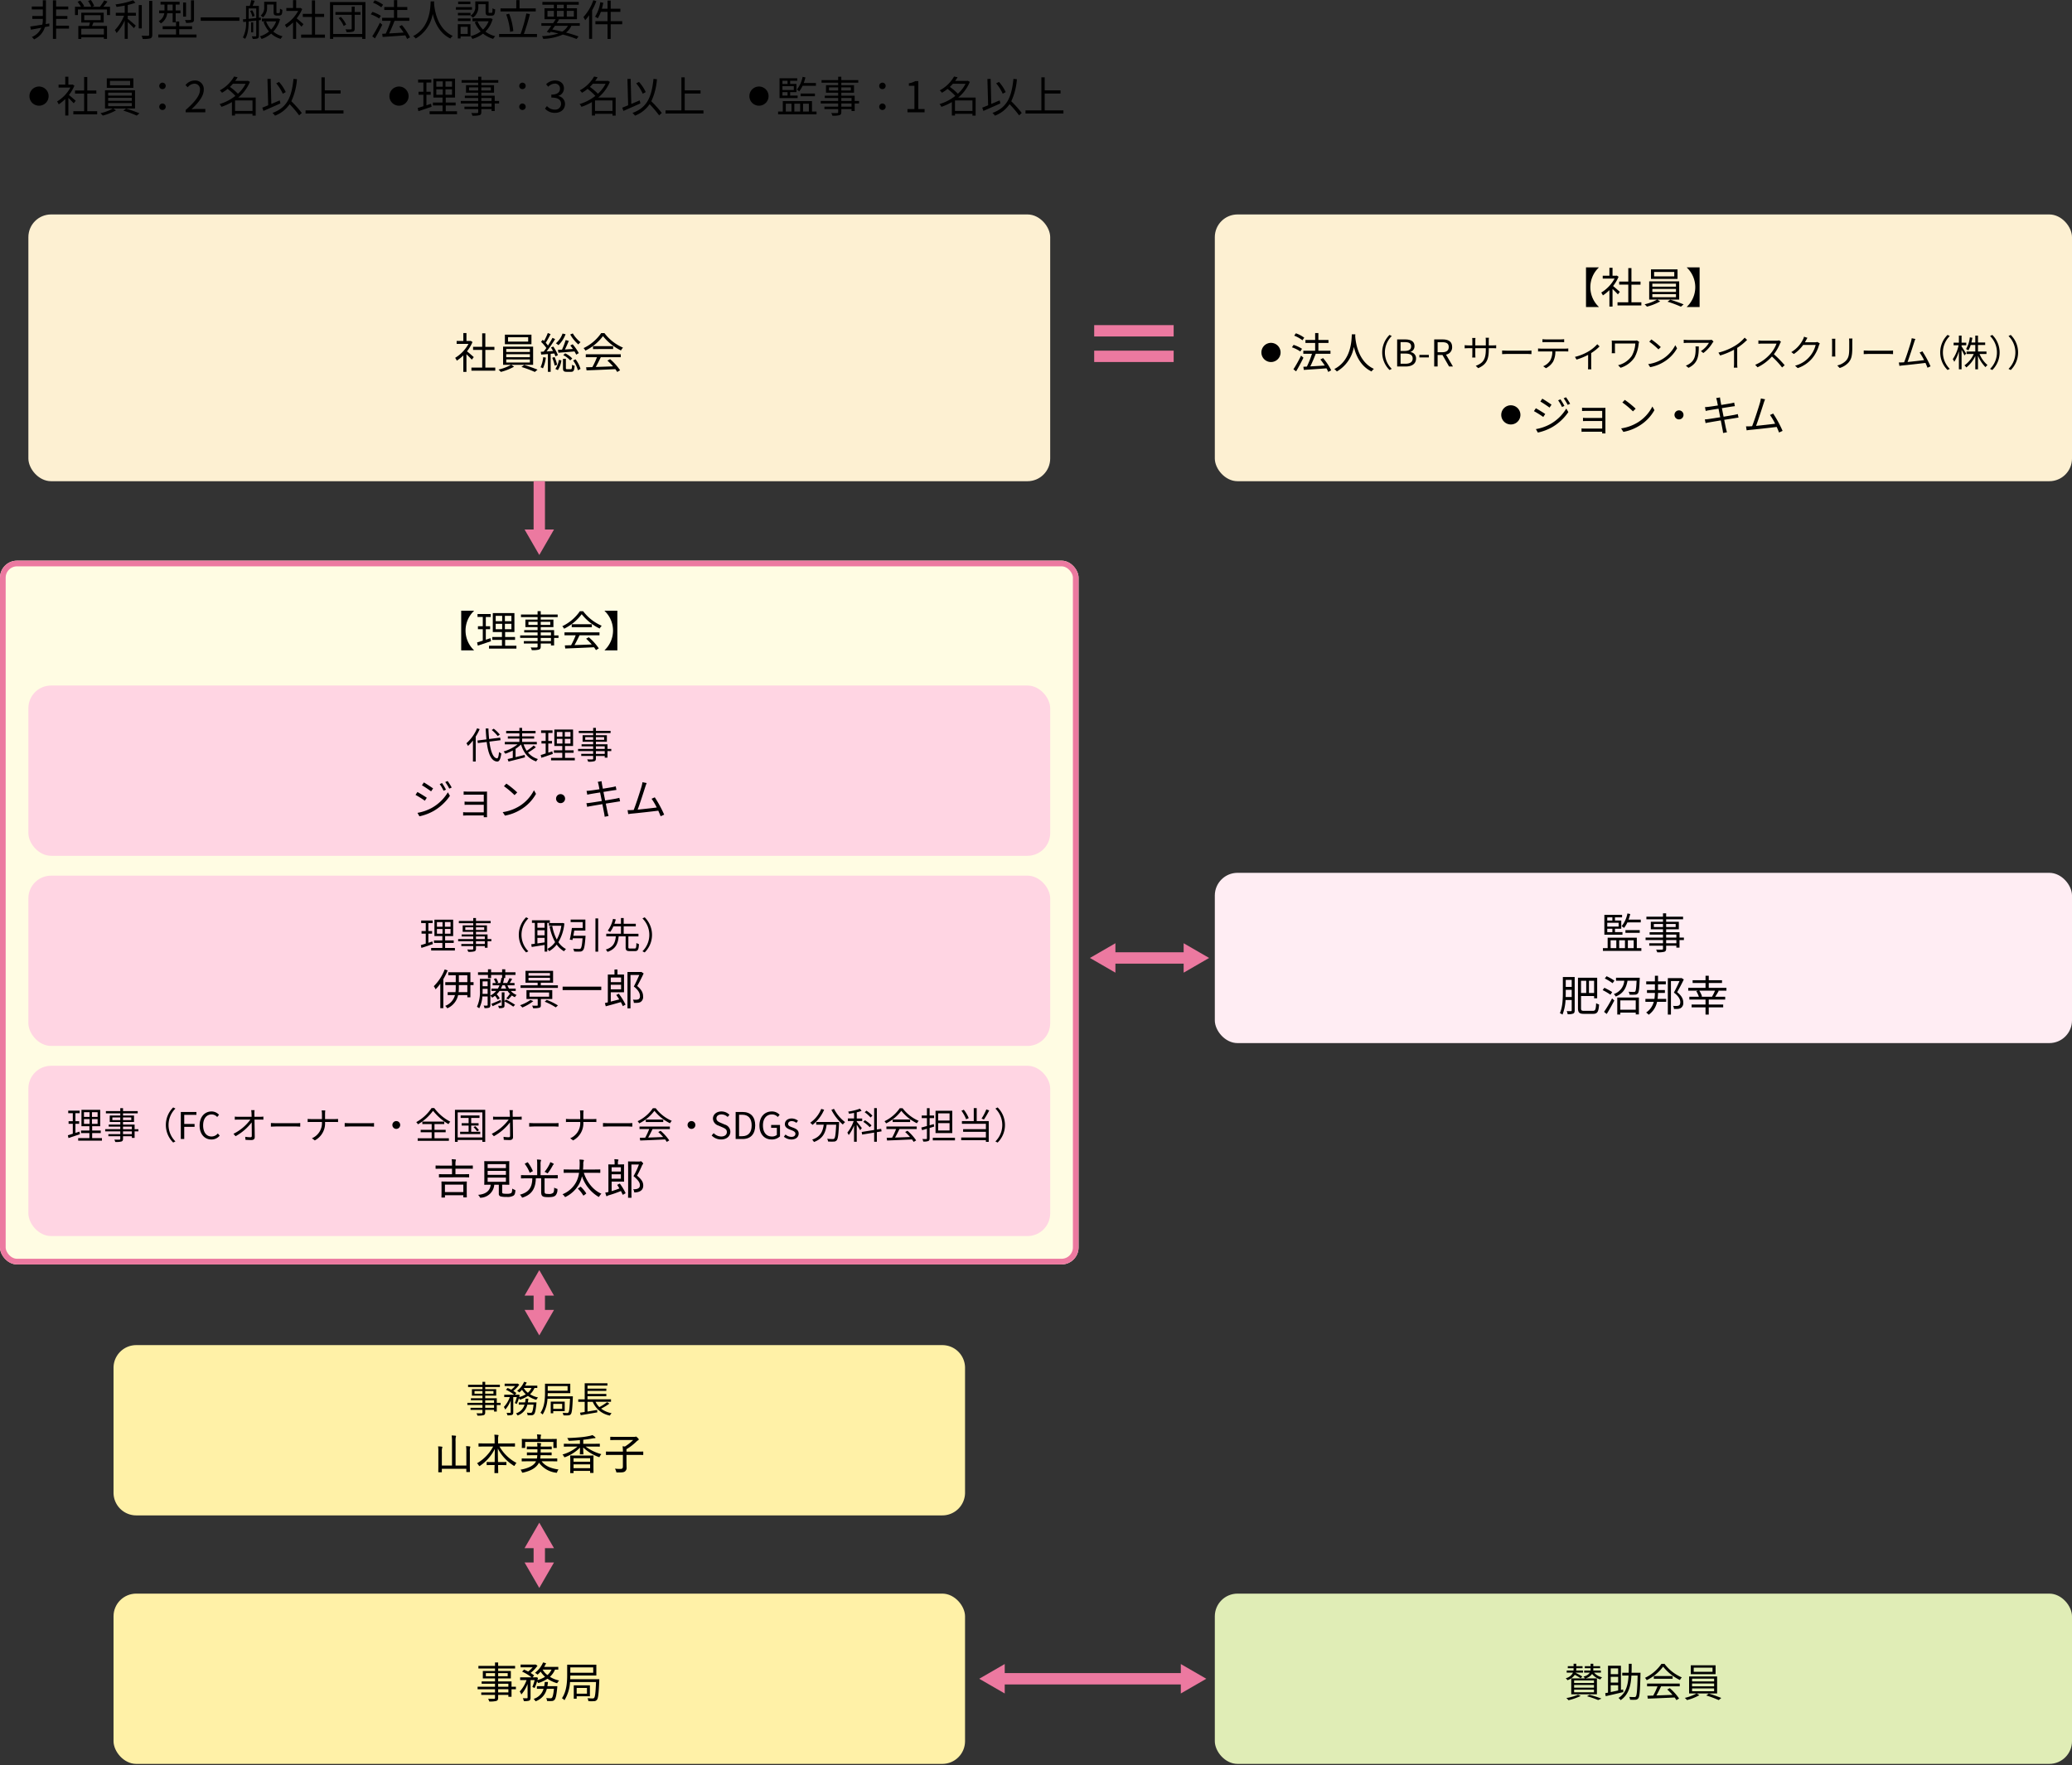 <svg xmlns="http://www.w3.org/2000/svg" xmlns:xlink="http://www.w3.org/1999/xlink" width="730" height="622" viewBox="0 0 730 622">
  <rect x="0" y="0" width="730" height="622" fill="#333333" stroke="none"/>
  <defs>
    <clipPath id="clip-path">
      <rect id="長方形_85" data-name="長方形 85" width="730" height="622" transform="translate(335 1562)" fill="#fff" stroke="#707070" stroke-width="1"/>
    </clipPath>
  </defs>
  <g id="グループ_4805" data-name="グループ 4805" transform="translate(-335 -1634)">
    <g id="グループ_4804" data-name="グループ 4804">
      <g id="グループ_4803" data-name="グループ 4803">
        <g id="マスクグループ_11" data-name="マスクグループ 11" transform="translate(0 72)" clip-path="url(#clip-path)">
          <g id="グループ_111" data-name="グループ 111" transform="translate(-51 1476.569)">
            <g id="長方形_82" data-name="長方形 82" transform="translate(386 283)" fill="#fffce3" stroke="#ec79a0" stroke-miterlimit="10" stroke-width="2">
              <rect width="380" height="248" rx="6" stroke="none"/>
              <rect x="1" y="1" width="378" height="246" rx="5" fill="none"/>
            </g>
            <rect id="長方形_73" data-name="長方形 73" width="360" height="60" rx="8" transform="translate(396 461)" fill="#ffd5e3"/>
            <g id="グループ_93" data-name="グループ 93">
              <path id="パス_443" data-name="パス 443" d="M414.157,485.109c-1.391.469-2.873.976-4.03,1.353l-.221-.976c.481-.142,1.079-.324,1.742-.546v-3.5h-1.482v-.91h1.482v-2.82h-1.612v-.91h4.03v.91h-1.495v2.82h1.313v.91h-1.313v3.211l1.417-.467Zm7.761,1.379v.884h-8.372v-.884H417.5v-1.781h-2.951v-.885H417.5V482.3H414.7v-5.785h6.605V482.3h-2.835v1.52H421.5v.885h-3.029v1.781ZM415.587,479h1.976v-1.639h-1.976Zm0,2.457h1.976v-1.664h-1.976Zm4.8-4.1H418.4V479h1.988Zm0,2.432H418.4v1.664h1.988Z"/>
              <path id="パス_444" data-name="パス 444" d="M434.762,484.108h-1.339v2.3h-.962v-.585h-3.12v.9c0,.6-.182.819-.572.962a7.762,7.762,0,0,1-2.158.156,3.205,3.205,0,0,0-.338-.819c.78.026,1.56.013,1.781.013.247-.013.325-.092.325-.312v-.9h-4.2v-.741h4.2v-.976h-5.317v-.766h5.317v-.91H424.3v-.715h4.082v-.91h-3.718v-2.288h3.718v-.754h-5.07v-.793h5.07v-1.04h.962v1.04h5.175v.793h-5.175v.754h3.874v2.288h-3.874v.91h4.082v1.625h1.339Zm-6.383-3.977v-.937h-2.795v.937Zm.962-.937v.937h2.912v-.937Zm0,4.148h3.12v-.91h-3.12Zm3.12.766h-3.12v.976h3.12Z"/>
              <path id="パス_445" data-name="パス 445" d="M444.434,481.859a8.635,8.635,0,0,1,2.587-6.187l.78.4a8.13,8.13,0,0,0,0,11.571l-.78.4A8.638,8.638,0,0,1,444.434,481.859Z"/>
              <path id="パス_446" data-name="パス 446" d="M449.7,477.271h5.5v1.013h-4.29v3.225h3.64v1.013h-3.64V486.8H449.7Z"/>
              <path id="パス_447" data-name="パス 447" d="M456.329,482.042c0-3.081,1.807-4.953,4.225-4.953a3.523,3.523,0,0,1,2.613,1.182l-.65.781a2.6,2.6,0,0,0-1.95-.91c-1.807,0-3,1.481-3,3.861,0,2.4,1.144,3.913,2.964,3.913a2.9,2.9,0,0,0,2.21-1.066l.663.754a3.684,3.684,0,0,1-2.925,1.365C458.11,486.969,456.329,485.136,456.329,482.042Z"/>
              <path id="パス_448" data-name="パス 448" d="M477.688,478.974a9.2,9.2,0,0,0,1.105-.078v1.091c-.3-.012-.754-.025-1.066-.025H475.66c.039,1.95.078,4.537.091,6.162,0,.676-.4,1.04-1.183,1.04-.663,0-1.443-.026-2.08-.078l-.091-1.066a12.3,12.3,0,0,0,1.833.156c.377,0,.481-.169.481-.52,0-1.041-.013-2.977-.039-4.719a18.063,18.063,0,0,1-5.681,4.875l-.741-.845a16.428,16.428,0,0,0,5.967-5.005h-4.29c-.429,0-.806.013-1.209.039V478.9a9.115,9.115,0,0,0,1.2.078h4.732c-.013-.521-.026-.962-.039-1.261a8.96,8.96,0,0,0-.117-1.093H475.7a7.726,7.726,0,0,0-.078,1.093l.026,1.261Z"/>
              <path id="パス_449" data-name="パス 449" d="M481.445,481.171c.39.025,1.079.064,1.807.064h7.124c.65,0,1.118-.039,1.4-.064v1.273c-.26-.012-.806-.064-1.391-.064h-7.137c-.715,0-1.4.025-1.807.064Z"/>
              <path id="パス_450" data-name="パス 450" d="M503.974,479.779c.429,0,.923-.025,1.131-.051v1.105c-.208-.026-.741-.039-1.144-.039h-3.445a6.813,6.813,0,0,1-3.6,6.5l-1.014-.754a5.818,5.818,0,0,0,3.523-5.746h-3.809c-.494,0-.962.013-1.222.039v-1.118c.26.025.728.064,1.2.064h3.835v-1.755a7.263,7.263,0,0,0-.117-1.287h1.287a12.046,12.046,0,0,0-.078,1.3v1.742Z"/>
              <path id="パス_451" data-name="パス 451" d="M507.445,481.171c.39.025,1.079.064,1.807.064h7.124c.65,0,1.118-.039,1.4-.064v1.273c-.26-.012-.806-.064-1.391-.064h-7.137c-.715,0-1.4.025-1.807.064Z"/>
              <path id="パス_452" data-name="パス 452" d="M525.619,480.481a1.378,1.378,0,1,1-1.378,1.378A1.371,1.371,0,0,1,525.619,480.481Z"/>
              <path id="パス_453" data-name="パス 453" d="M539,475.9a16.5,16.5,0,0,0,5.642,4.8,4.289,4.289,0,0,0-.637.859,19.312,19.312,0,0,1-5.434-4.707,17.338,17.338,0,0,1-5.317,4.772,3.938,3.938,0,0,0-.6-.768,15.5,15.5,0,0,0,5.382-4.953Zm.078,10.648h5.07v.884H533.159v-.884h4.927v-2.119h-3.874v-.858h3.874v-2.028H534.8v-.871h7.722v.871h-3.445v2.028h3.939v.858h-3.939Z"/>
              <path id="パス_454" data-name="パス 454" d="M556.949,476.517V487.8h-1v-.651h-8.7v.651h-.962V476.517Zm-1,9.737v-8.841h-8.7v8.841Zm-.754-2.016v.82h-7.085v-.82h2.99v-2.183h-2.444v-.832H551.1v-1.846h-2.808v-.871h6.643v.871h-2.925v1.846h2.6v.832h-2.6v2.183Zm-1.755-1.949a8.116,8.116,0,0,1,1.313,1.417l-.663.39a9.328,9.328,0,0,0-1.261-1.469Z"/>
              <path id="パス_455" data-name="パス 455" d="M568.688,478.974a9.2,9.2,0,0,0,1.105-.078v1.091c-.3-.012-.754-.025-1.066-.025H566.66c.039,1.95.078,4.537.091,6.162,0,.676-.4,1.04-1.183,1.04-.663,0-1.443-.026-2.08-.078l-.091-1.066a12.3,12.3,0,0,0,1.833.156c.377,0,.481-.169.481-.52,0-1.041-.013-2.977-.039-4.719a18.063,18.063,0,0,1-5.681,4.875l-.741-.845a16.427,16.427,0,0,0,5.967-5.005h-4.29c-.429,0-.806.013-1.209.039V478.9a9.114,9.114,0,0,0,1.2.078h4.732c-.013-.521-.026-.962-.039-1.261a8.96,8.96,0,0,0-.117-1.093H566.7a7.726,7.726,0,0,0-.078,1.093l.026,1.261Z"/>
              <path id="パス_456" data-name="パス 456" d="M572.445,481.171c.39.025,1.079.064,1.807.064h7.124c.65,0,1.118-.039,1.4-.064v1.273c-.26-.012-.806-.064-1.391-.064h-7.137c-.715,0-1.4.025-1.807.064Z"/>
              <path id="パス_457" data-name="パス 457" d="M594.974,479.779c.429,0,.923-.025,1.131-.051v1.105c-.208-.026-.741-.039-1.144-.039h-3.445a6.813,6.813,0,0,1-3.6,6.5l-1.014-.754a5.819,5.819,0,0,0,3.523-5.746h-3.809c-.494,0-.962.013-1.222.039v-1.118c.26.025.728.064,1.2.064h3.835v-1.755a7.263,7.263,0,0,0-.117-1.287h1.287a12.046,12.046,0,0,0-.078,1.3v1.742Z"/>
              <path id="パス_458" data-name="パス 458" d="M598.445,481.171c.39.025,1.079.064,1.807.064h7.124c.65,0,1.118-.039,1.4-.064v1.273c-.26-.012-.806-.064-1.391-.064h-7.137c-.715,0-1.4.025-1.807.064Z"/>
              <path id="パス_459" data-name="パス 459" d="M617.009,475.944a14.008,14.008,0,0,0,5.668,4.447,5.179,5.179,0,0,0-.624.858,15.939,15.939,0,0,1-5.486-4.382A14.862,14.862,0,0,1,611.2,481.3a3.06,3.06,0,0,0-.559-.768,13.641,13.641,0,0,0,5.382-4.589Zm-5.695,6.461H622v.9h-6.1c-.455.962-1.014,2.08-1.534,2.99,1.612-.052,3.445-.117,5.265-.2a19.843,19.843,0,0,0-1.716-1.755l.819-.443a17.345,17.345,0,0,1,3.055,3.394l-.871.533a8.037,8.037,0,0,0-.6-.871c-3.185.155-6.552.3-8.775.377l-.13-.949c.559-.013,1.209-.027,1.911-.052a24.542,24.542,0,0,0,1.4-3.029h-3.42Zm8.36-2.469v.883h-6.149v-.883Z"/>
              <path id="パス_460" data-name="パス 460" d="M629.619,480.481a1.378,1.378,0,1,1-1.378,1.378A1.371,1.371,0,0,1,629.619,480.481Z"/>
              <path id="パス_461" data-name="パス 461" d="M636.729,485.552l.716-.82a3.745,3.745,0,0,0,2.639,1.184c1.248,0,2-.624,2-1.561,0-.974-.689-1.287-1.586-1.689l-1.378-.6a2.691,2.691,0,0,1-1.937-2.444c0-1.469,1.274-2.534,3-2.534A3.907,3.907,0,0,1,643,478.271l-.637.767a3.086,3.086,0,0,0-2.171-.9c-1.079,0-1.781.546-1.781,1.4,0,.923.832,1.273,1.573,1.586l1.365.585a2.654,2.654,0,0,1,1.963,2.548c0,1.507-1.248,2.7-3.237,2.7A4.558,4.558,0,0,1,636.729,485.552Z"/>
              <path id="パス_462" data-name="パス 462" d="M645.18,477.271h2.391c2.926,0,4.5,1.7,4.5,4.732s-1.573,4.8-4.446,4.8H645.18Zm2.288,8.541c2.249,0,3.354-1.4,3.354-3.809s-1.105-3.758-3.354-3.758h-1.079v7.567Z"/>
              <path id="パス_463" data-name="パス 463" d="M653.564,482.042c0-3.081,1.847-4.953,4.369-4.953a3.63,3.63,0,0,1,2.743,1.182l-.65.781a2.673,2.673,0,0,0-2.067-.91c-1.911,0-3.159,1.481-3.159,3.861,0,2.4,1.131,3.913,3.172,3.913a2.621,2.621,0,0,0,1.729-.56v-2.5h-2.015v-1h3.12v4a4.089,4.089,0,0,1-2.952,1.106C655.346,486.969,653.564,485.136,653.564,482.042Z"/>
              <path id="パス_464" data-name="パス 464" d="M662.17,485.994l.586-.78a3.2,3.2,0,0,0,2.093.832c.936,0,1.391-.494,1.391-1.106,0-.714-.832-1.04-1.612-1.338-.988-.365-2.107-.845-2.107-2.041,0-1.119.9-2,2.432-2a3.658,3.658,0,0,1,2.2.793l-.572.766a2.662,2.662,0,0,0-1.625-.624c-.884,0-1.287.469-1.287,1.015,0,.676.767.923,1.56,1.221,1.027.391,2.158.807,2.158,2.146,0,1.144-.91,2.093-2.574,2.093A4.263,4.263,0,0,1,662.17,485.994Z"/>
              <path id="パス_465" data-name="パス 465" d="M676.354,476.478a13.383,13.383,0,0,1-4.083,5.342,6.541,6.541,0,0,0-.818-.754,10.923,10.923,0,0,0,3.887-4.875Zm5.278,4.329s-.013.338-.026.467c-.182,3.992-.377,5.487-.819,5.981a1.3,1.3,0,0,1-1,.455,18.623,18.623,0,0,1-2.041-.026,2.345,2.345,0,0,0-.325-.962c.845.078,1.651.091,1.95.091.273,0,.429-.026.546-.169.338-.326.52-1.625.676-4.9h-3.354c-.338,2.562-1.17,4.915-4.472,6.111a3.813,3.813,0,0,0-.624-.845c3.055-1.014,3.77-3.081,4.069-5.266h-2.652v-.935Zm-1.807-4.642a13.769,13.769,0,0,0,3.913,4.681,5,5,0,0,0-.793.857,17.181,17.181,0,0,1-4.03-5.174Z"/>
              <path id="パス_466" data-name="パス 466" d="M689.055,483.692c-.221-.428-.767-1.273-1.209-1.936v6.018h-.95v-5.746a13.771,13.771,0,0,1-1.884,3.394,4.395,4.395,0,0,0-.481-.871,13.229,13.229,0,0,0,2.236-4.082h-2.055v-.91H686.9V477.6c-.6.117-1.209.22-1.78.3a4.558,4.558,0,0,0-.286-.754,19.84,19.84,0,0,0,4.134-1.04l.585.766a11.539,11.539,0,0,1-1.7.521v2.171h1.911v.91h-1.911v.233c.4.455,1.521,1.886,1.794,2.236Zm5.876.69v3.392h-.949v-3.236l-4.238.7-.156-.924,4.394-.7v-7.7h.949v7.541l1.521-.234.143.883Zm-2.509-1.73a11.16,11.16,0,0,0-2.288-1.9l.6-.572a11.306,11.306,0,0,1,2.327,1.833Zm.286-3.431a10.151,10.151,0,0,0-2.067-1.847l.611-.559a9.655,9.655,0,0,1,2.119,1.782Z"/>
              <path id="パス_467" data-name="パス 467" d="M703.991,475.944a14.011,14.011,0,0,0,5.669,4.447,5.124,5.124,0,0,0-.624.858,15.938,15.938,0,0,1-5.486-4.382,14.871,14.871,0,0,1-5.369,4.434,3.06,3.06,0,0,0-.559-.768A13.642,13.642,0,0,0,703,475.944ZM698.3,482.4h10.685v.9h-6.1c-.455.962-1.015,2.08-1.534,2.99,1.612-.052,3.445-.117,5.265-.2a19.708,19.708,0,0,0-1.717-1.755l.82-.443a17.307,17.307,0,0,1,3.054,3.394l-.871.533a7.869,7.869,0,0,0-.6-.871c-3.185.155-6.552.3-8.775.377l-.131-.949c.559-.013,1.21-.027,1.911-.052a24.54,24.54,0,0,0,1.4-3.029H698.3Zm8.358-2.469v.883h-6.148v-.883Z"/>
              <path id="パス_468" data-name="パス 468" d="M715.119,482.419c-.532.169-1.065.338-1.6.48v3.666c0,.546-.13.807-.482.95a4.617,4.617,0,0,1-1.755.182,3.636,3.636,0,0,0-.3-.9c.624.026,1.183.013,1.339.013.183,0,.247-.065.247-.248v-3.379l-1.7.506-.286-.935c.546-.13,1.235-.325,1.989-.533v-2.783h-1.833v-.91h1.833v-2.6h.95v2.6h1.573v.91h-1.573v2.536c.481-.143.974-.3,1.468-.443Zm7.333,3.952v.91h-7.813v-.91Zm-.949-1.664h-5.9v-7.853h5.9Zm-.962-6.942h-4.005V480.3h4.005Zm0,3.445h-4.005V483.8h4.005Z"/>
              <path id="パス_469" data-name="パス 469" d="M730.108,480.494h4.239V487.8h-1v-.572h-8.7v-.95h8.7v-2.014h-8.022v-.936h8.022v-1.886H724.9v-.949h4.172v-4.576h1.04Zm-3.73-.649a12.493,12.493,0,0,0-1.651-3l.844-.352a12.015,12.015,0,0,1,1.73,2.951Zm8.138-3.12a27.9,27.9,0,0,1-1.86,3.211l-.832-.338a18.981,18.981,0,0,0,1.678-3.225Z"/>
              <path id="パス_470" data-name="パス 470" d="M740.066,481.859a8.638,8.638,0,0,1-2.587,6.189l-.78-.4a8.13,8.13,0,0,0,0-11.571l.78-.4A8.635,8.635,0,0,1,740.066,481.859Z"/>
            </g>
            <rect id="長方形_75" data-name="長方形 75" width="300" height="60" rx="8" transform="translate(426 647)" fill="#fff1a7"/>
            <g id="グループ_95" data-name="グループ 95">
              <path id="パス_483" data-name="パス 483" d="M567.765,680.7H566.22v2.655h-1.111v-.675h-3.6v1.035c0,.689-.21.944-.66,1.109a8.943,8.943,0,0,1-2.49.181,3.7,3.7,0,0,0-.39-.945c.9.03,1.8.014,2.055.014.285-.014.375-.1.375-.359v-1.035h-4.845v-.855H560.4V680.7h-6.135v-.885H560.4v-1.05h-4.71v-.825h4.71v-1.05h-4.29v-2.64h4.29v-.87h-5.85v-.915h5.85v-1.2h1.11v1.2h5.969v.915H561.51v.87h4.469v2.64H561.51v1.05h4.71v1.875h1.545ZM560.4,676.1v-1.08h-3.225v1.08Zm1.11-1.08v1.08h3.36v-1.08Zm0,4.785h3.6v-1.05h-3.6Zm3.6.885h-3.6v1.125h3.6Z"/>
              <path id="パス_484" data-name="パス 484" d="M573.555,679.885a15.626,15.626,0,0,0,.81-2.415h-1.44v6.179c0,.571-.12.871-.495,1.066a5.887,5.887,0,0,1-1.875.165,4.1,4.1,0,0,0-.345-1.021c.645.016,1.23.016,1.425.016.18-.016.24-.061.24-.226v-4.814a12,12,0,0,1-2.19,3.689,5.892,5.892,0,0,0-.585-1.034,11.31,11.31,0,0,0,2.415-4.02H569.25v-.975h4.02a15.311,15.311,0,0,0-3.33-2.01l.69-.719c.465.194.975.434,1.455.689a10.6,10.6,0,0,0,1.575-1.484h-4.245v-.976h5.04l.2-.045.72.45a11.23,11.23,0,0,1-2.445,2.55,8.54,8.54,0,0,1,1.26.9l-.57.644h1.11l.165-.059.675.239c-.075.255-.15.525-.225.795a9.857,9.857,0,0,0,2.684-1.155,8.582,8.582,0,0,1-1.545-1.83,11.832,11.832,0,0,1-1.079,1.065,7.075,7.075,0,0,0-.915-.645,9.207,9.207,0,0,0,2.849-3.66l1.065.285a11.551,11.551,0,0,1-.69,1.29h4.98v.946h-1.154a6.971,6.971,0,0,1-1.8,2.549,9.966,9.966,0,0,0,3.255,1.3,4.984,4.984,0,0,0-.7.96,10.772,10.772,0,0,1-3.406-1.59,11.676,11.676,0,0,1-3.269,1.53,4.256,4.256,0,0,0-.4-.585,12.989,12.989,0,0,1-.885,2.34Zm8.8-.27s-.015.3-.029.48c-.27,2.79-.556,3.929-.991,4.365a1.357,1.357,0,0,1-.929.39,15.849,15.849,0,0,1-1.665-.015,2.958,2.958,0,0,0-.3-1.035c.644.059,1.244.075,1.485.075a.636.636,0,0,0,.509-.15c.286-.286.511-1.125.735-3.18h-2.519a6.085,6.085,0,0,1-3.975,4.394,3.618,3.618,0,0,0-.66-.854,5.142,5.142,0,0,0,3.48-3.54h-2.34v-.93h2.58c.09-.48.15-.975.2-1.485h1.125c-.045.51-.121,1.005-.21,1.485Zm-5.19-5.849a6.671,6.671,0,0,0,1.7,1.934,5.634,5.634,0,0,0,1.454-1.934Z"/>
              <path id="パス_485" data-name="パス 485" d="M597.149,677.155s-.015.345-.015.51c-.195,4.56-.375,6.225-.824,6.75a1.262,1.262,0,0,1-1.02.48,13.009,13.009,0,0,1-2-.015,2.407,2.407,0,0,0-.315-1.035c.795.075,1.516.09,1.815.09a.6.6,0,0,0,.54-.21c.331-.345.5-1.77.661-5.579H586.83a13.574,13.574,0,0,1-1.965,6.418,3.356,3.356,0,0,0-.885-.705c1.68-2.429,1.845-5.834,1.845-8.279v-3.54H596.1v3.825h-9.165c0,.406-.015.84-.045,1.29ZM586.935,673v1.891H595V673Zm2.235,10.17v.87h-1.02v-4.725h5.684v3.855Zm0-2.941v2.026h3.63v-2.026Z"/>
            </g>
            <rect id="長方形_76" data-name="長方形 76" width="302" height="60" rx="8" transform="translate(814 647)" fill="#e0edb6"/>
            <rect id="長方形_77" data-name="長方形 77" width="360" height="60" rx="8" transform="translate(396 394)" fill="#ffd5e3"/>
            <g id="グループ_97" data-name="グループ 97">
              <path id="パス_489" data-name="パス 489" d="M538.508,418.109c-1.391.469-2.873.976-4.03,1.353l-.221-.976c.481-.142,1.079-.324,1.742-.546v-3.5h-1.482v-.91H536v-2.82h-1.612v-.91h4.03v.91h-1.495v2.82h1.313v.91h-1.313v3.211l1.417-.467Zm7.762,1.379v.884H537.9v-.884h3.952v-1.781H538.9v-.885h2.951V415.3h-2.795v-5.785h6.6V415.3h-2.834v1.52h3.03v.885h-3.03v1.781ZM539.938,412h1.976v-1.639h-1.976Zm0,2.457h1.976v-1.664h-1.976Zm4.8-4.1h-1.989V412h1.989Zm0,2.432h-1.989v1.664h1.989Z"/>
              <path id="パス_490" data-name="パス 490" d="M559.113,417.108h-1.339v2.3h-.962v-.585h-3.12v.9c0,.6-.182.819-.572.962a7.762,7.762,0,0,1-2.158.156,3.205,3.205,0,0,0-.338-.819c.78.026,1.56.013,1.781.013.247-.013.325-.092.325-.312v-.9h-4.2v-.741h4.2v-.976h-5.317v-.766h5.317v-.91h-4.082v-.715h4.082v-.91h-3.718v-2.288h3.718v-.754h-5.07v-.793h5.07v-1.04h.962v1.04h5.174v.793h-5.174v.754h3.874v2.288h-3.874v.91h4.082v1.625h1.339Zm-6.383-3.977v-.937h-2.795v.937Zm.962-.937v.937H556.6v-.937Zm0,4.148h3.12v-.91h-3.12Zm3.12.766h-3.12v.976h3.12Z"/>
              <path id="パス_491" data-name="パス 491" d="M568.785,414.859a8.632,8.632,0,0,1,2.588-6.187l.779.4a8.13,8.13,0,0,0,0,11.571l-.779.4A8.635,8.635,0,0,1,568.785,414.859Z"/>
              <path id="パス_492" data-name="パス 492" d="M578.808,410.635v10.127h-.936v-2.353c-1.638.273-3.3.52-4.537.728l-.169-.975c.364-.039.793-.092,1.261-.156v-7.371h-1.014v-.9h6.3v.9Zm-.936,0h-2.535v1.728h2.535Zm0,2.587h-2.535v1.806h2.535Zm-2.535,4.654c.793-.105,1.664-.234,2.535-.364v-1.6h-2.535Zm9.5-7.033a15.816,15.816,0,0,1-2.106,6.591,7.215,7.215,0,0,0,2.679,2.418,3.937,3.937,0,0,0-.689.793,8.125,8.125,0,0,1-2.588-2.353,9.258,9.258,0,0,1-2.652,2.313,3.707,3.707,0,0,0-.637-.779,7.941,7.941,0,0,0,2.73-2.4,18.1,18.1,0,0,1-1.937-5.552l.923-.169a16.752,16.752,0,0,0,1.6,4.811,14.218,14.218,0,0,0,1.612-4.863h-4.381V410.7h4.641l.182-.039Z"/>
              <path id="パス_493" data-name="パス 493" d="M592.3,415.172s-.013.311-.026.441c-.234,3.069-.455,4.278-.923,4.72a1.253,1.253,0,0,1-1.027.416,18.92,18.92,0,0,1-2.054-.026,2.2,2.2,0,0,0-.338-.989c.858.079,1.716.092,2.041.092a.755.755,0,0,0,.572-.143c.312-.273.533-1.274.7-3.615H587.83c-.052.222-.1.43-.143.624l-.949-.155c.26-1.079.572-2.8.754-4.108h3.8v-2.055H587.05v-.909h5.187v3.874h-3.913c-.1.61-.208,1.248-.325,1.833Zm4.447-6.11v11.726h-.963V409.062Z"/>
              <path id="パス_494" data-name="パス 494" d="M609.618,419.67c.468,0,.547-.274.6-1.95a2.8,2.8,0,0,0,.9.4c-.1,1.963-.389,2.47-1.417,2.47h-1.845c-1.145,0-1.431-.325-1.431-1.378V415.4h-2.457c-.26,2.535-.988,4.434-3.939,5.461a2.649,2.649,0,0,0-.611-.819c2.743-.845,3.328-2.509,3.549-4.642h-3.367v-.935h5.174v-2.6h-2.678a8.745,8.745,0,0,1-1.131,1.977,5.138,5.138,0,0,0-.845-.455,10.934,10.934,0,0,0,1.859-4.161l.975.2c-.13.494-.3,1-.481,1.52h2.3v-2.014h.962v2.014H610v.923h-4.265v2.6h5.2v.935h-3.55v3.81c0,.389.091.455.585.455Z"/>
              <path id="パス_495" data-name="パス 495" d="M615.715,414.859a8.638,8.638,0,0,1-2.587,6.189l-.78-.4a8.13,8.13,0,0,0,0-11.571l.78-.4A8.635,8.635,0,0,1,615.715,414.859Z"/>
              <path id="パス_496" data-name="パス 496" d="M543.72,427.38a23.658,23.658,0,0,1-1.53,3.09V440.7h-1.065v-8.624a14.921,14.921,0,0,1-1.665,1.98,5.861,5.861,0,0,0-.63-1.1,16.613,16.613,0,0,0,3.84-5.91Zm9.119,5.19h-1.11v4.3h-1.08v-.78H547.4a6.521,6.521,0,0,1-3.81,4.649,4.747,4.747,0,0,0-.735-.854,5.525,5.525,0,0,0,3.435-3.8H543.72V435.06h2.759a13.769,13.769,0,0,0,.091-1.74v-.75h-3.69v-1.035h3.69V429.09h-2.64v-1.05h7.8v3.495h1.11Zm-2.19,0h-2.984v.75a14,14,0,0,1-.09,1.74h3.074Zm-2.984-1.035h2.984V429.09h-2.984Z"/>
              <path id="パス_497" data-name="パス 497" d="M565.979,434.625a5.146,5.146,0,0,0,2.041,1.425,3.2,3.2,0,0,0-.616.78,5.781,5.781,0,0,1-1.065-.615,17.25,17.25,0,0,1-1.29,1.394l-.659-.375a10.28,10.28,0,0,0,1.185-1.529l.375.194a6.028,6.028,0,0,1-1.111-1.274H561.99a7.685,7.685,0,0,1-1.005,1.185,4.755,4.755,0,0,1,1.065,1.44l-.75.435a5.964,5.964,0,0,0-.915-1.35,7.5,7.5,0,0,1-.975.66,4.655,4.655,0,0,0-.645-.721v3.3c0,.495-.105.78-.42.946a5.083,5.083,0,0,1-1.65.15,2.825,2.825,0,0,0-.3-.886c.555.016,1.05.016,1.2,0,.15,0,.21-.045.21-.224v-3h-1.86a10.6,10.6,0,0,1-1.11,4.184,3.294,3.294,0,0,0-.8-.524,12.6,12.6,0,0,0,1.05-5.866v-3.989h3.675v5.88a6.482,6.482,0,0,0,2.055-1.62h-1.665v-.811h2.25a7.208,7.208,0,0,0,.585-1.184h-2.415v-.8h1.08a5.221,5.221,0,0,0-.676-1.41l.811-.255a4.478,4.478,0,0,1,.735,1.5l-.48.165h1.215a12.334,12.334,0,0,0,.389-1.815l.256.03v-1.065H559.02v1.11h-1.1v-1.11h-3.51v-.93h3.51v-1.05h1.1v1.05h3.885v-1.05h1.11v1.05h3.6v.93h-3.6v1.08h-.886l.48.045a13.577,13.577,0,0,1-.375,1.725h1.725l-.254-.09a12.527,12.527,0,0,0,.795-1.62l.944.27c-.3.51-.6,1.05-.869,1.44h1.7v.8h-2.505a6.685,6.685,0,0,0,.585,1.184h2.339v.811ZM557.8,435.66v-1.785h-1.77v.495c0,.4,0,.84-.03,1.29Zm-1.77-4.395v1.71h1.77v-1.71Zm6.525,7.29c-1.05.509-2.1,1.019-3,1.439l-.435-.824c.825-.316,2.025-.84,3.24-1.38Zm1.725-.885a26.583,26.583,0,0,1,3.194,1.83l-.645.659a20.126,20.126,0,0,0-3.089-1.845v1.4c0,.449-.09.689-.42.824a4.081,4.081,0,0,1-1.531.151,3.97,3.97,0,0,0-.3-.84c.51.014.96.014,1.109.014s.181-.045.181-.165V435.12h.96v3.06Zm.074-3.856a9.591,9.591,0,0,1-.48-1.184h-.9a9.23,9.23,0,0,1-.509,1.184Z"/>
              <path id="パス_498" data-name="パス 498" d="M573.9,438.21a16.789,16.789,0,0,1-3.87,2.25,5.68,5.68,0,0,0-.81-.795,14.212,14.212,0,0,0,3.66-1.86Zm8.654-4.65H569.4v-.915h6.015v-.93H571.14v-4.17h9.719v4.17h-4.334v.93h6.029Zm-6,3.915v2.16c0,.54-.135.795-.57.915a7.868,7.868,0,0,1-2.175.149,3.631,3.631,0,0,0-.33-.9c.765.029,1.485.029,1.71.029.21-.015.255-.059.255-.225v-2.129h-3.96V434.34h9.09v3.135Zm-4.35-8.22h7.56v-.945h-7.56Zm0,1.7h7.56v-.96h-7.56Zm.345,5.7h6.914v-1.484H572.55Zm6.075,1.125a21.5,21.5,0,0,1,3.944,1.951l-.764.689a21.376,21.376,0,0,0-3.9-2.01Z"/>
              <path id="パス_499" data-name="パス 499" d="M597.839,433.109v1.216H584.22v-1.216Z"/>
              <path id="パス_500" data-name="パス 500" d="M604.005,435.6a20.958,20.958,0,0,1,2.385,3.854l-.96.525a12.347,12.347,0,0,0-.705-1.424c-1.875.554-3.855,1.094-5.31,1.484l-.3-1.14,1.035-.254V428.85h2.34v-1.785h1.05v1.785h2.31v6.24h-4.665v3.285c.93-.24,1.95-.495,2.985-.766-.345-.554-.7-1.094-1.065-1.559Zm-2.82-5.7v1.62h3.63V429.9Zm3.63,4.155v-1.62h-3.63v1.62Zm7.95-5.6c-.645,1.41-1.5,3.09-2.265,4.439,1.665,1.366,2.069,2.536,2.069,3.6a2.1,2.1,0,0,1-.795,1.965,2.163,2.163,0,0,1-1.035.33,7.489,7.489,0,0,1-1.425.029,2.777,2.777,0,0,0-.314-1.139,6.228,6.228,0,0,0,1.274.03,1.854,1.854,0,0,0,.721-.165,1.192,1.192,0,0,0,.464-1.155c0-.93-.509-2.041-2.159-3.331.69-1.259,1.409-2.879,1.934-4.064h-3.1v11.76h-1.065v-12.8h4.681l.194-.045Z"/>
            </g>
            <rect id="長方形_78" data-name="長方形 78" width="302" height="60" rx="8" transform="translate(814 393)" fill="#ffedf3"/>
            <rect id="長方形_79" data-name="長方形 79" width="360" height="60" rx="8" transform="translate(396 327)" fill="#ffd5e3"/>
            <g id="グループ_99" data-name="グループ 99">
              <path id="パス_507" data-name="パス 507" d="M554.992,342.36a17.431,17.431,0,0,1-1.391,2.626v8.788h-.975v-7.4a14.859,14.859,0,0,1-1.742,1.911,6.3,6.3,0,0,0-.559-.936,14.577,14.577,0,0,0,3.757-5.279Zm3.432,4.4c.442,3.444,1.287,5.771,2.679,5.9.376.026.584-.741.714-2.236a3.964,3.964,0,0,0,.807.507c-.287,2.222-.807,2.9-1.482,2.86-2.133-.156-3.173-2.848-3.667-6.9l-3.12.389-.13-.91,3.146-.389c-.1-1.209-.195-2.5-.247-3.849h.962c.039,1.313.117,2.574.247,3.719l3.888-.494.13.91Zm2.926-1.95a13.878,13.878,0,0,0-2.094-2.132l.7-.469a13.731,13.731,0,0,1,2.146,2.08Z"/>
              <path id="パス_508" data-name="パス 508" d="M574.792,348.744a23.521,23.521,0,0,1-2.757,1.871,7.058,7.058,0,0,0,3.5,2.289,3.141,3.141,0,0,0-.624.845c-2.769-.936-4.433-3.029-5.343-5.968a11.686,11.686,0,0,1-1.924,1.522v2.938c1.027-.247,2.132-.52,3.212-.794l.1.859c-2.041.546-4.251,1.091-5.8,1.482l-.312-.884c.52-.117,1.144-.26,1.82-.429v-2.587a16.647,16.647,0,0,1-2.613,1.143,6.278,6.278,0,0,0-.624-.793,14.261,14.261,0,0,0,4.927-2.521h-4.5v-.846h5.135V345.7h-4.069v-.8h4.069v-1.053h-4.654V343h4.654v-1.079h.962V343h4.732v.846h-4.732V344.9h4.238v.8h-4.238v1.17h5.174v.846h-4.654a8.783,8.783,0,0,0,1.092,2.275,19,19,0,0,0,2.457-1.846Z"/>
              <path id="パス_509" data-name="パス 509" d="M580.758,351.109c-1.391.469-2.873.976-4.03,1.353l-.221-.976c.481-.142,1.079-.324,1.742-.546v-3.5h-1.482v-.91h1.482v-2.82h-1.612v-.91h4.03v.91h-1.495v2.82h1.313v.91h-1.313v3.211l1.417-.467Zm7.762,1.379v.884h-8.373v-.884H584.1v-1.781h-2.951v-.885H584.1V348.3H581.3v-5.785h6.6V348.3h-2.834v1.52h3.03v.885h-3.03v1.781ZM582.188,345h1.976v-1.639h-1.976Zm0,2.457h1.976v-1.664h-1.976Zm4.8-4.1H585V345h1.989Zm0,2.432H585v1.664h1.989Z"/>
              <path id="パス_510" data-name="パス 510" d="M601.363,350.108h-1.339v2.3h-.962v-.585h-3.12v.9c0,.6-.182.819-.572.962a7.762,7.762,0,0,1-2.158.156,3.205,3.205,0,0,0-.338-.819c.78.026,1.56.013,1.781.013.247-.013.325-.092.325-.312v-.9h-4.2v-.741h4.2v-.976h-5.317v-.766h5.317v-.91H590.9v-.715h4.082v-.91h-3.718v-2.288h3.718v-.754h-5.07v-.793h5.07v-1.04h.962v1.04h5.174v.793h-5.174v.754h3.874v2.288h-3.874v.91h4.082v1.625h1.339Zm-6.383-3.977v-.937h-2.795v.937Zm.962-.937v.937h2.912v-.937Zm0,4.148h3.12v-.91h-3.12Zm3.12.766h-3.12v.976h3.12Z"/>
              <path id="パス_511" data-name="パス 511" d="M536.37,366.545l-.69,1.05a33.14,33.14,0,0,0-3.285-2.055l.675-1.02C533.955,365,535.71,366.08,536.37,366.545Zm1.74,3.585a15.322,15.322,0,0,0,5.684-5.505l.721,1.245a17.674,17.674,0,0,1-5.775,5.355,17.944,17.944,0,0,1-4.965,1.86l-.69-1.216A16.28,16.28,0,0,0,538.11,370.13Zm.48-6.87-.705,1.035c-.72-.555-2.355-1.635-3.225-2.145l.675-1C536.22,361.64,537.945,362.8,538.59,363.26Zm4.544.435-.855.39a15,15,0,0,0-1.364-2.355l.825-.36A21.975,21.975,0,0,1,543.134,363.7Zm2.011-.75-.855.39a18.016,18.016,0,0,0-1.425-2.325l.84-.36A21.792,21.792,0,0,1,545.145,362.945Z"/>
              <path id="パス_512" data-name="パス 512" d="M556.425,373.4c.014-.134.014-.375.014-.615H550.4c-.465,0-.99.03-1.23.045v-1.2a11.753,11.753,0,0,0,1.23.059h6.044V369.02h-5.414c-.525,0-1.05.015-1.35.03v-1.155c.285.015.825.06,1.335.06h5.429v-2.5h-5.564c-.39,0-1.26.029-1.53.045v-1.17c.285.029,1.14.06,1.53.06h5.8c.33,0,.719-.015.915-.031-.015.166-.015.481-.015.766v7.47c0,.239.015.6.029.809Z"/>
              <path id="パス_513" data-name="パス 513" d="M569.115,369.425a14.138,14.138,0,0,0,5.01-5.52l.719,1.275a14.959,14.959,0,0,1-5.039,5.325,16.169,16.169,0,0,1-5.9,2.34l-.795-1.231A15.473,15.473,0,0,0,569.115,369.425Zm-.886-4.755-.944.945a31.06,31.06,0,0,0-3.735-3.135l.855-.915A32.75,32.75,0,0,1,568.229,364.67Z"/>
              <path id="パス_514" data-name="パス 514" d="M583.5,365.27a1.59,1.59,0,1,1-1.59,1.589A1.581,1.581,0,0,1,583.5,365.27Z"/>
              <path id="パス_515" data-name="パス 515" d="M604.469,367.819c-.315.031-.795.106-1.349.2-.826.134-2.221.36-3.69.585.3,1.469.54,2.67.614,3.014.1.436.226.946.361,1.365l-1.365.255c-.075-.509-.12-.96-.226-1.41-.059-.33-.3-1.545-.585-3.029-1.694.285-3.3.555-4.034.689a11.585,11.585,0,0,0-1.32.271l-.27-1.3c.345-.015.93-.075,1.32-.136.75-.1,2.385-.359,4.1-.629l-.6-3.015c-1.425.225-2.73.434-3.3.54a11.219,11.219,0,0,0-1.215.255l-.255-1.35c.375-.015.765-.045,1.245-.1.585-.06,1.89-.255,3.3-.48-.165-.81-.27-1.395-.315-1.575a7.024,7.024,0,0,0-.285-1.02l1.35-.24c.015.285.09.7.135,1.035.03.165.135.78.315,1.62,1.455-.24,2.834-.465,3.464-.585a9.415,9.415,0,0,0,1.065-.255l.256,1.26c-.225.03-.69.09-1.08.15-.69.1-2.056.33-3.5.555l.6,3.015c1.529-.256,2.955-.495,3.7-.631.569-.119.989-.21,1.3-.3Z"/>
              <path id="パス_516" data-name="パス 516" d="M618.75,373.069c-.2-.54-.5-1.229-.826-1.965-2.324.3-7.334.856-9.344,1.036-.375.03-.81.1-1.245.165l-.225-1.4c.45.016.96,0,1.4-.014.225-.015.48-.031.75-.045.84-2.071,2.37-6.871,2.79-8.34a12.487,12.487,0,0,0,.3-1.44l1.485.3c-.15.375-.315.765-.51,1.4-.45,1.41-1.92,6.014-2.67,7.964,2.2-.209,5.084-.54,6.72-.75a21.5,21.5,0,0,0-1.815-3.074l1.125-.51a40.769,40.769,0,0,1,3.315,6.105Z"/>
            </g>
            <rect id="長方形_80" data-name="長方形 80" width="360" height="94" rx="8" transform="translate(396 161)" fill="#fdf0d2"/>
            <g id="グループ_100" data-name="グループ 100">
              <path id="パス_517" data-name="パス 517" d="M552.225,212.165c-.39-.435-1.215-1.274-1.89-1.9v6.209h-1.1v-5.805a14.866,14.866,0,0,1-2.295,1.86,5.01,5.01,0,0,0-.585-1,13.018,13.018,0,0,0,4.7-4.92h-4.17V205.58h2.355v-2.789h1.1v2.789h1.3l.2-.045.63.42a13.922,13.922,0,0,1-1.935,3.271c.69.554,2.01,1.71,2.385,2.04Zm8.264,2.79v1.1h-8.4v-1.1h3.795V208.73h-3.21v-1.08h3.21V202.9h1.11v4.754h3.194v1.08h-3.194v6.225Z"/>
              <path id="パス_518" data-name="パス 518" d="M566.13,213.995l.99.645a19.041,19.041,0,0,1-4.665,1.845,8.553,8.553,0,0,0-.825-.825,16.434,16.434,0,0,0,4.41-1.665h-2.79v-6.42h10.575v6.42Zm7.109-7.274H563.88V203.36h9.359Zm-8.879,2.729h8.325V208.4H564.36Zm0,1.845h8.325v-1.05H564.36Zm0,1.875h8.325v-1.08H564.36Zm7.724-8.909H564.99v1.559h7.094Zm-1.409,9.764c1.545.451,3.539,1.185,4.709,1.665l-.96.81a39.358,39.358,0,0,0-4.709-1.755Z"/>
              <path id="パス_519" data-name="パス 519" d="M578.31,211.445a13.141,13.141,0,0,1-1.02,3.795,3.631,3.631,0,0,0-.84-.4,11.191,11.191,0,0,0,.93-3.555Zm1.7-1.335v6.345h-.975v-6.269c-.855.075-1.665.134-2.355.194l-.165-.989c.315-.016.66-.031,1.02-.061.315-.375.63-.809.96-1.274a14.439,14.439,0,0,0-1.875-2.175l.6-.705c.15.135.3.285.45.434A19.224,19.224,0,0,0,579,202.775l.975.391a33.878,33.878,0,0,1-1.71,3.06,10.372,10.372,0,0,1,.795.974c.6-.944,1.17-1.9,1.59-2.715l.93.436a45.822,45.822,0,0,1-3.015,4.35l2.295-.151c-.24-.42-.495-.854-.75-1.229l.81-.346a12.734,12.734,0,0,1,1.635,3.045l-.87.421a10.436,10.436,0,0,0-.39-1.021Zm1.365,1.125a14.826,14.826,0,0,1,.93,2.745l-.885.285a13.5,13.5,0,0,0-.87-2.76Zm.285,4.2a7.225,7.225,0,0,0,1.23-3.181l.9.165a8.129,8.129,0,0,1-1.245,3.435Zm3.6-12.225a10.237,10.237,0,0,1-2.519,3.854,5.214,5.214,0,0,0-.9-.66,7.887,7.887,0,0,0,2.354-3.434Zm-2.714,5.505c.42-.016.915-.046,1.455-.075a28.5,28.5,0,0,0,1.29-3.375l1.11.285c-.405.96-.9,2.114-1.365,3.029.885-.059,1.829-.12,2.8-.18-.3-.434-.614-.855-.915-1.229l.841-.421a18.1,18.1,0,0,1,2.159,3.12L589,210.4a9.107,9.107,0,0,0-.6-1.125c-2.039.179-4.124.344-5.654.45Zm4.529,6.809c.361,0,.421-.195.466-1.575a2.8,2.8,0,0,0,.915.39c-.12,1.71-.39,2.115-1.245,2.115h-1.53c-1.08,0-1.335-.285-1.335-1.35v-3.24h1.019v3.24c0,.36.06.42.451.42Zm-1.949-5.58a7.766,7.766,0,0,1,2.489,1.815l-.719.676a8.3,8.3,0,0,0-2.46-1.875Zm2.685-7.019a10.857,10.857,0,0,0,2.715,3.09,5.4,5.4,0,0,0-.766.795,13.769,13.769,0,0,1-2.864-3.51Zm.96,9.119a10.035,10.035,0,0,1,1.755,3.375l-.916.495a10.416,10.416,0,0,0-1.694-3.435Z"/>
              <path id="パス_520" data-name="パス 520" d="M598.95,202.806a16.159,16.159,0,0,0,6.539,5.13,5.87,5.87,0,0,0-.719.99,18.373,18.373,0,0,1-6.331-5.056,17.126,17.126,0,0,1-6.194,5.115,3.481,3.481,0,0,0-.645-.884,15.766,15.766,0,0,0,6.21-5.295Zm-6.57,7.455h12.329v1.034h-7.034c-.525,1.11-1.17,2.4-1.77,3.45,1.86-.059,3.975-.135,6.074-.224A22.788,22.788,0,0,0,600,212.495l.945-.51a19.969,19.969,0,0,1,3.524,3.915l-1.005.615a9.1,9.1,0,0,0-.69-1.005c-3.674.18-7.559.345-10.124.435l-.15-1.094c.645-.016,1.4-.031,2.205-.061a28.243,28.243,0,0,0,1.62-3.495H592.38Zm9.644-2.851v1.021H594.93V207.41Z"/>
            </g>
            <g id="グループ_102" data-name="グループ 102">
              <path id="パス_524" data-name="パス 524" d="M403.395,94.67l-1.575.3a6.889,6.889,0,0,1-3.825,4.335,5.135,5.135,0,0,0-.78-.84,6.113,6.113,0,0,0,3.345-3.255c-1.35.255-2.625.5-3.675.675l-.24-1.11c1.11-.15,2.64-.39,4.26-.66a7.729,7.729,0,0,0,.18-1.635v-.39h-3.7V91.07h3.7V88.761H397.2V87.726h3.885V85.535h1.1V92.48a10.316,10.316,0,0,1-.1,1.44l1.275-.225Zm6.915.84h-4.545v3.63H404.64v-13.6h1.125v2.191h4.289v1.035h-4.289V91.07h3.974v1.02h-3.974v2.386h4.545Z"/>
              <path id="パス_525" data-name="パス 525" d="M424.754,87.815V90.74h-1.065V88.775H413.46V90.74h-1.035V87.815h2.115a12.276,12.276,0,0,0-1.215-1.74l.945-.42a9.321,9.321,0,0,1,1.4,1.95l-.45.21h2.925a11.132,11.132,0,0,0-1.11-2.054l.975-.33a10,10,0,0,1,1.17,2.1l-.736.285h2.73A14.49,14.49,0,0,0,422.7,85.58l1.154.391a23.2,23.2,0,0,1-1.455,1.844ZM418.9,93.38c-.15.42-.315.825-.48,1.2h5.28v4.56h-1.1v-.555h-7.964v.57H413.6V94.58h3.765c.105-.375.24-.809.33-1.2h-3.06V89.915h7.9V93.38Zm3.7,2.175h-7.964V97.6h7.964ZM415.68,92.51h5.775V90.785H415.68Z"/>
              <path id="パス_526" data-name="パス 526" d="M431.01,89.945h2.865v1.02H431.01v1.1c.675.524,2.385,1.994,2.82,2.384l-.645.915c-.45-.5-1.41-1.455-2.175-2.16v5.91h-1.08V92.646a16.1,16.1,0,0,1-2.85,4.424,7.287,7.287,0,0,0-.615-1.035,15.585,15.585,0,0,0,3.24-5.07H426.8v-1.02h3.135V87.41c-.975.181-1.965.33-2.895.465a3.192,3.192,0,0,0-.345-.885,29.276,29.276,0,0,0,6.2-1.455l.824.856a18.5,18.5,0,0,1-2.7.795Zm4.949,5.491H434.88V87.23h1.079Zm3.69-9.691v11.91c0,.765-.21,1.11-.674,1.305a10.2,10.2,0,0,1-2.7.195,4.417,4.417,0,0,0-.4-1.125c1.049.03,1.995.03,2.279.015s.391-.09.391-.375V85.745Z"/>
              <path id="パス_527" data-name="パス 527" d="M455.234,97.6v1.05H441.765V97.6h6.255v-1.89h-4.71V94.686h4.71V93h1.125v1.681h4.529v1.019h-4.529V97.6Zm-10.319-7.5a4.8,4.8,0,0,1-2.25,3.585,5.11,5.11,0,0,0-.735-.781,3.886,3.886,0,0,0,1.95-2.8h-1.815v-.991h1.89V87.051H442.56v-.99h6.72v.99h-1.395v2.054h1.695V90.1h-1.695v3.21h-1.05V90.1Zm.075-.991h1.845V87.051H444.99v2.054Zm6.554,2.19H450.51V86.3h1.034Zm2.806.931c0,.614-.121.9-.571,1.08a7.6,7.6,0,0,1-2.235.179,3.506,3.506,0,0,0-.375-1.02,17.4,17.4,0,0,0,1.831,0c.225,0,.285-.06.285-.27V85.551h1.065Z"/>
              <path id="パス_528" data-name="パス 528" d="M470.339,91.55v1.216H456.72V91.55Z"/>
              <path id="パス_529" data-name="パス 529" d="M477.21,92.585v5.43c0,.51-.1.795-.45.96a4.868,4.868,0,0,1-1.725.165,3.624,3.624,0,0,0-.33-.9h1.32c.18,0,.255-.045.255-.225V92.69c-.93.1-1.845.21-2.685.3,0,1.906-.165,4.485-1.245,6.15a3.187,3.187,0,0,0-.78-.51,10.77,10.77,0,0,0,1.11-5.55l-.975.106-.12-.931,1.1-.1V87.516h1.3a14.39,14.39,0,0,0,.54-2.055l1.2.239c-.24.615-.495,1.276-.72,1.816h2.2v4.17l.69-.076.015.885Zm-3.615-.524c.825-.076,1.74-.181,2.685-.271V88.415H473.6Zm1.23-3.031a6.529,6.529,0,0,1,.87,2l-.765.315a7.432,7.432,0,0,0-.795-2.039Zm.375,7.8h-.72V93.32h.72Zm9.465-4.649a9.865,9.865,0,0,1-2.371,4.394,8.533,8.533,0,0,0,3.27,1.65,4.535,4.535,0,0,0-.689.915,8.682,8.682,0,0,1-3.345-1.86,10.4,10.4,0,0,1-3.375,1.89,3.646,3.646,0,0,0-.6-.93,8.968,8.968,0,0,0,3.225-1.725,10.436,10.436,0,0,1-1.935-3.36l.84-.195h-1.41v-1h5.5l.2-.03ZM480.09,88a4.4,4.4,0,0,1-1.455,3.57,3.724,3.724,0,0,0-.8-.66,3.44,3.44,0,0,0,1.244-2.939v-1.92h4.32V89.48c0,.286,0,.451.06.5a.352.352,0,0,0,.256.075h.4a.648.648,0,0,0,.33-.061c.06-.03.119-.135.149-.314.03-.21.045-.646.061-1.216a2.6,2.6,0,0,0,.81.436,5.243,5.243,0,0,1-.136,1.394.8.8,0,0,1-.435.5,1.593,1.593,0,0,1-.675.12h-.75a1.284,1.284,0,0,1-.81-.24c-.194-.194-.27-.435-.27-1.245v-2.4H480.09Zm-.345,4.965a8.718,8.718,0,0,0,1.77,2.88,8.193,8.193,0,0,0,1.784-2.88Z"/>
              <path id="パス_530" data-name="パス 530" d="M492.225,94.835c-.39-.435-1.215-1.274-1.89-1.9V99.14h-1.1V93.335a14.868,14.868,0,0,1-2.295,1.86,5.045,5.045,0,0,0-.585-1,13.009,13.009,0,0,0,4.7-4.919h-4.17V88.25h2.355V85.461h1.1V88.25h1.305l.195-.045.63.42A13.92,13.92,0,0,1,490.53,91.9c.69.554,2.01,1.709,2.385,2.04Zm8.264,2.79v1.1h-8.4v-1.1h3.8V91.4h-3.21V90.32h3.21V85.565h1.11V90.32h3.194V91.4h-3.194v6.225Z"/>
              <path id="パス_531" data-name="パス 531" d="M514.754,86.15V99.14h-1.14v-.675H503.385v.675h-1.11V86.15Zm-1.14,11.25V87.216H503.385V97.4ZM513,90.65h-2.041v4.86c0,.6-.149.9-.6,1.065a7.65,7.65,0,0,1-2.279.165,3.617,3.617,0,0,0-.345-.975c.855.03,1.65.03,1.875.015s.3-.06.3-.285V90.65h-5.73v-.974h5.73v-1.9h1.049v1.9H513Zm-6.9.736a9.767,9.767,0,0,1,1.845,2.715l-.87.479a9.578,9.578,0,0,0-1.785-2.774Z"/>
              <path id="パス_532" data-name="パス 532" d="M519.585,91.955a12.686,12.686,0,0,0-2.955-1.47l.585-.855a12.676,12.676,0,0,1,2.97,1.381Zm1.095,2.191c-.75,1.574-1.74,3.419-2.58,4.814l-.945-.72a45.136,45.136,0,0,0,2.685-4.815Zm-.345-6.135a11.936,11.936,0,0,0-2.91-1.636l.6-.824a11.013,11.013,0,0,1,2.94,1.545Zm9.089,11.159a9.92,9.92,0,0,0-.63-1.275c-2.9.225-5.909.42-7.979.555l-.165-1.11,1.245-.06a35.436,35.436,0,0,0,1.8-4.514h-3.06V91.7h4.17V88.955h-3.42V87.9h3.42V85.461h1.14V87.9H529.5v1.05h-3.555V91.7h4.26v1.066h-5.19c-.556,1.424-1.26,3.134-1.92,4.439,1.545-.075,3.33-.18,5.1-.3a25.855,25.855,0,0,0-1.545-2.13l.946-.5a20.4,20.4,0,0,1,2.864,4.305Z"/>
              <path id="パス_533" data-name="パス 533" d="M538.965,85.91c-.015.195-.015.436-.03.691.135,1.979.945,8.909,6.585,11.489a3.368,3.368,0,0,0-.826.915c-3.869-1.83-5.519-5.67-6.239-8.67a12.423,12.423,0,0,1-6,8.67,4.119,4.119,0,0,0-.9-.855c6.075-3.105,6.075-10.259,6.18-12.24Z"/>
              <path id="パス_534" data-name="パス 534" d="M552.285,88.851H546.63v-.915h5.655Zm-.525,9.434h-3.48v.69H547.3V93.95h4.455Zm-4.425-8.325h4.44v.886h-4.44Zm0,1.98h4.44v.9h-4.44Zm4.395-5.07h-4.32v-.9h4.32Zm-3.45,7.995v2.52h2.5v-2.52Zm6.24-7.125a4.4,4.4,0,0,1-1.92,3.915,5.425,5.425,0,0,0-.81-.735,3.46,3.46,0,0,0,1.665-3.194v-1.8h4.679v3.659c0,.33.046.391.285.391h.75c.27,0,.331-.2.36-1.635a2.459,2.459,0,0,0,.93.4c-.089,1.755-.359,2.191-1.154,2.191H558.27c-.916,0-1.186-.286-1.186-1.351v-2.67H554.52Zm5.04,4.4a9.73,9.73,0,0,1-2.536,4.425,9.529,9.529,0,0,0,3.451,1.62,4.715,4.715,0,0,0-.721.945,10.227,10.227,0,0,1-3.569-1.845,11.48,11.48,0,0,1-3.765,1.86,3.885,3.885,0,0,0-.6-.975,10.192,10.192,0,0,0,3.539-1.65,10.124,10.124,0,0,1-2.1-3.27l.99-.3a8.394,8.394,0,0,0,1.935,2.895,7.985,7.985,0,0,0,1.964-2.925h-5.67V91.9h6.166l.194-.045Z"/>
              <path id="パス_535" data-name="パス 535" d="M575.189,97.4v1.1H561.84V97.4h7.575a49.478,49.478,0,0,0,2.024-7.23l1.261.24a69.442,69.442,0,0,1-2.13,6.99Zm-.435-7.934H562.335v-1.08H567.9V85.461h1.14v2.925h5.714Zm-9.029,7.184a22.624,22.624,0,0,0-1.38-6.12l1.035-.269a22.435,22.435,0,0,1,1.47,6.119Z"/>
              <path id="パス_536" data-name="パス 536" d="M587.31,94.521a6.175,6.175,0,0,1-1.891,2.384c1.71.45,3.241.93,4.4,1.365l-.674.9a40.477,40.477,0,0,0-4.846-1.56,18.409,18.409,0,0,1-6.914,1.515,3.3,3.3,0,0,0-.435-.96,20.6,20.6,0,0,0,5.76-.945c-.87-.21-1.785-.4-2.7-.585l-.315.4-1.05-.36c.465-.585,1.02-1.365,1.59-2.159h-3.495V93.59h4.14c.315-.48.63-.944.9-1.38H577.83V88.355h3.315V87.1h-4.05v-.991H589.9V87.1h-4.215v1.259h3.585V92.21h-6.689l.4.105c-.255.4-.54.84-.84,1.275h8.129v.931Zm-8.43-3.226h2.265V89.271H578.88Zm2.64,3.226c-.315.449-.63.9-.93,1.3,1.185.225,2.37.48,3.494.75a5.351,5.351,0,0,0,2-2.054Zm.69-6.166h2.415V87.1H582.21Zm2.415,2.94V89.271H582.21v2.024Zm1.064-2.024v2.024h2.491V89.271Z"/>
              <path id="パス_537" data-name="パス 537" d="M596.1,85.836a26.254,26.254,0,0,1-1.485,3.239v10.05H593.55V90.8a17.124,17.124,0,0,1-1.38,1.756,6.207,6.207,0,0,0-.63-1.1,17.3,17.3,0,0,0,3.51-5.954Zm9.119,8.144h-4.064v5.175h-1.111V93.98H595.77v-1.1h4.274V89.6H597.69a11.516,11.516,0,0,1-1.08,2.279,6.4,6.4,0,0,0-.96-.569,13.28,13.28,0,0,0,1.845-5.116l1.05.226c-.135.7-.3,1.409-.495,2.085h1.994V85.641h1.111v2.865h3.419v1.1h-3.419v3.284h4.064Z"/>
            </g>
            <g id="グループ_103" data-name="グループ 103">
              <path id="パス_538" data-name="パス 538" d="M396.375,119.3a3.378,3.378,0,1,1,3.379,3.378A3.375,3.375,0,0,1,396.375,119.3Z"/>
              <path id="パス_539" data-name="パス 539" d="M411.975,121.835c-.39-.435-1.215-1.274-1.89-1.9v6.209h-1.1v-5.805a14.868,14.868,0,0,1-2.295,1.86,5.045,5.045,0,0,0-.585-1,13.009,13.009,0,0,0,4.7-4.919h-4.17V115.25h2.355v-2.789h1.1v2.789h1.305l.195-.045.63.42a13.92,13.92,0,0,1-1.935,3.271c.69.554,2.01,1.709,2.385,2.04Zm8.264,2.79v1.1h-8.4v-1.1h3.8V118.4h-3.21v-1.08h3.21v-4.755h1.11v4.755h3.194v1.08h-3.194v6.225Z"/>
              <path id="パス_540" data-name="パス 540" d="M425.88,123.665l.99.645a19.04,19.04,0,0,1-4.665,1.845,8.554,8.554,0,0,0-.825-.825,16.435,16.435,0,0,0,4.41-1.665H423v-6.42h10.575v6.42Zm7.109-7.274H423.63V113.03h9.359Zm-8.879,2.729h8.325v-1.05H424.11Zm0,1.845h8.325v-1.05H424.11Zm0,1.875h8.325v-1.08H424.11Zm7.724-8.909H424.74v1.559h7.094Zm-1.409,9.764c1.545.451,3.539,1.185,4.709,1.665l-.96.81a39.351,39.351,0,0,0-4.709-1.755Z"/>
              <path id="パス_541" data-name="パス 541" d="M442.11,115.716a1.14,1.14,0,1,1,1.14,1.125A1.107,1.107,0,0,1,442.11,115.716Zm0,7.349a1.14,1.14,0,1,1,1.14,1.125A1.12,1.12,0,0,1,442.11,123.065Z"/>
              <path id="パス_542" data-name="パス 542" d="M451.41,124.19c3.45-3.015,5.04-5.205,5.04-7.094a1.933,1.933,0,0,0-2.025-2.175,3.081,3.081,0,0,0-2.28,1.274l-.795-.78a4.2,4.2,0,0,1,3.24-1.619,3.016,3.016,0,0,1,3.2,3.255c0,2.189-1.725,4.425-4.3,6.869.57-.045,1.245-.1,1.8-.1h3.045V125H451.41Z"/>
              <path id="パス_543" data-name="パス 543" d="M476.084,126.17h-1.125v-.63H468.81v.6h-1.1V121.4a18.782,18.782,0,0,1-3.69,1.68,3.385,3.385,0,0,0-.659-.975,16.73,16.73,0,0,0,5.565-2.879,18.613,18.613,0,0,0-2.745-2.46,16.49,16.49,0,0,1-1.965,1.364,3.807,3.807,0,0,0-.781-.855,12.624,12.624,0,0,0,5.04-4.875l1.246.255c-.256.42-.54.856-.855,1.29H473.1l.21-.059.735.389a14.164,14.164,0,0,1-4.1,5.536h6.135Zm-8.024-11.22a12.312,12.312,0,0,1-1.065,1.1,19.391,19.391,0,0,1,2.835,2.415,12.167,12.167,0,0,0,2.7-3.51Zm6.9,9.571V120.83H468.81v3.691Z"/>
              <path id="パス_544" data-name="パス 544" d="M484.8,121.865c-2.07.946-4.334,1.935-5.985,2.656l-.4-1.156c.585-.225,1.29-.51,2.069-.84l-.254-9.269,1.14-.045.224,8.85c.96-.406,1.966-.841,2.955-1.261Zm6.6,4.23a36.856,36.856,0,0,0-3.36-3.96,10.83,10.83,0,0,1-5.144,4.05,6.5,6.5,0,0,0-.885-.96c5.144-1.89,6.734-5.52,7.394-12l1.215.12a22.2,22.2,0,0,1-1.98,7.769,38.389,38.389,0,0,1,3.69,4.125Zm-5.774-7.635a14.783,14.783,0,0,0-2.311-3.659l.991-.5a14.188,14.188,0,0,1,2.369,3.585Z"/>
              <path id="パス_545" data-name="パス 545" d="M507.014,124.325v1.11H493.65v-1.11h5.6V112.686h1.17v4.589h5.579v1.111h-5.579v5.939Z"/>
              <path id="パス_546" data-name="パス 546" d="M523.2,119.3a3.378,3.378,0,1,1,3.378,3.378A3.375,3.375,0,0,1,523.2,119.3Z"/>
              <path id="パス_547" data-name="パス 547" d="M538.064,123.05c-1.605.54-3.314,1.125-4.649,1.56l-.255-1.125c.555-.165,1.245-.375,2.009-.63V118.82h-1.71v-1.049h1.71v-3.255H533.31v-1.05h4.649v1.05h-1.725v3.255h1.516v1.049h-1.516v3.705l1.636-.54Zm8.955,1.59v1.02h-9.66v-1.02h4.56v-2.055h-3.4v-1.02h3.4v-1.754h-3.225v-6.675h7.62v6.675h-3.27v1.754h3.495v1.02h-3.495v2.055Zm-7.3-8.64h2.28v-1.89h-2.28Zm0,2.835h2.28v-1.92h-2.28Zm5.535-4.725h-2.3V116h2.3Zm0,2.805h-2.3v1.92h2.3Z"/>
              <path id="パス_548" data-name="パス 548" d="M561.839,121.9h-1.545v2.654h-1.11v-.675h-3.6v1.035c0,.69-.209.944-.66,1.11a8.948,8.948,0,0,1-2.489.18,3.7,3.7,0,0,0-.391-.945c.9.03,1.8.015,2.056.015.284-.015.375-.1.375-.36v-1.035h-4.846v-.854h4.846V121.9H548.34v-.886h6.135v-1.05h-4.71v-.825h4.71v-1.05h-4.29v-2.64h4.29v-.87h-5.85v-.915h5.85v-1.2h1.109v1.2h5.97v.915h-5.97v.87h4.47v2.64h-4.47v1.05h4.71v1.875h1.545Zm-7.364-4.59v-1.08H551.25v1.08Zm1.109-1.08v1.08h3.36v-1.08Zm0,4.784h3.6v-1.05h-3.6Zm3.6.886h-3.6v1.125h3.6Z"/>
              <path id="パス_549" data-name="パス 549" d="M568.935,115.716a1.14,1.14,0,1,1,1.139,1.125A1.107,1.107,0,0,1,568.935,115.716Zm0,7.349a1.14,1.14,0,1,1,1.139,1.125A1.12,1.12,0,0,1,568.935,123.065Z"/>
              <path id="パス_550" data-name="パス 550" d="M578.01,123.695l.69-.9a3.635,3.635,0,0,0,2.73,1.26,2.025,2.025,0,0,0,2.235-2.04c0-1.32-.886-2.2-3.42-2.2v-1.05c2.264,0,3.045-.915,3.045-2.1a1.718,1.718,0,0,0-1.86-1.769,3.432,3.432,0,0,0-2.281,1.094l-.734-.87a4.406,4.406,0,0,1,3.075-1.319c1.844,0,3.2.989,3.2,2.76a2.74,2.74,0,0,1-1.965,2.654v.061a2.827,2.827,0,0,1,2.34,2.79c0,1.964-1.576,3.134-3.525,3.134A4.55,4.55,0,0,1,578.01,123.695Z"/>
              <path id="パス_551" data-name="パス 551" d="M602.909,126.17h-1.125v-.63h-6.15v.6h-1.095V121.4a18.855,18.855,0,0,1-3.689,1.68,3.411,3.411,0,0,0-.661-.975,16.721,16.721,0,0,0,5.565-2.879,18.563,18.563,0,0,0-2.745-2.46,16.33,16.33,0,0,1-1.965,1.364,3.778,3.778,0,0,0-.78-.855,12.624,12.624,0,0,0,5.04-4.875l1.245.255c-.255.42-.54.856-.855,1.29h4.23l.21-.059.735.389a14.164,14.164,0,0,1-4.1,5.536h6.135Zm-8.025-11.22a12.169,12.169,0,0,1-1.065,1.1,19.393,19.393,0,0,1,2.835,2.415,12.154,12.154,0,0,0,2.7-3.51Zm6.9,9.571V120.83h-6.15v3.691Z"/>
              <path id="パス_552" data-name="パス 552" d="M611.624,121.865c-2.07.946-4.335,1.935-5.985,2.656l-.4-1.156c.585-.225,1.29-.51,2.07-.84l-.255-9.269,1.14-.045.225,8.85c.96-.406,1.965-.841,2.955-1.261Zm6.6,4.23a36.863,36.863,0,0,0-3.36-3.96,10.828,10.828,0,0,1-5.145,4.05,6.444,6.444,0,0,0-.885-.96c5.145-1.89,6.735-5.52,7.4-12l1.215.12a22.2,22.2,0,0,1-1.98,7.769,38.385,38.385,0,0,1,3.69,4.125Zm-5.775-7.635a14.746,14.746,0,0,0-2.31-3.659l.99-.5a14.168,14.168,0,0,1,2.37,3.585Z"/>
              <path id="パス_553" data-name="パス 553" d="M633.839,124.325v1.11H620.475v-1.11h5.594V112.686h1.17v4.589h5.58v1.111h-5.58v5.939Z"/>
              <path id="パス_554" data-name="パス 554" d="M650.025,119.3a3.378,3.378,0,1,1,3.378,3.378A3.375,3.375,0,0,1,650.025,119.3Z"/>
              <path id="パス_555" data-name="パス 555" d="M673.679,124.73v.99H660.134v-.99H661.8v-3.675h10.275v3.675ZM667.019,120h-6.374v-6.989h6.239v.884h-2.5v1.111h2.22V117.9h-2.22v1.2h2.64Zm-5.354-6.1v1.111h1.8V113.9Zm4,1.89h-4v1.351h4Zm-4,3.315h1.8v-1.2h-1.8Zm1.184,5.625h2.01v-2.76h-2.01Zm3.015-2.76v2.76h2.04v-2.76Zm2.895-6.3a10.034,10.034,0,0,1-1.185,1.95,6.405,6.405,0,0,0-.84-.615,10.48,10.48,0,0,0,2.04-4.5l.99.21a16.817,16.817,0,0,1-.6,1.979h4.3v.975Zm-.69,3.676v-.96h5.04v.96Zm.855,2.624v2.76h2.055v-2.76Z"/>
              <path id="パス_556" data-name="パス 556" d="M688.664,121.9h-1.545v2.654h-1.11v-.675h-3.6v1.035c0,.69-.21.944-.66,1.11a8.957,8.957,0,0,1-2.49.18,3.7,3.7,0,0,0-.39-.945c.9.03,1.8.015,2.055.015.285-.015.375-.1.375-.36v-1.035h-4.845v-.854H681.3V121.9h-6.134v-.886H681.3v-1.05h-4.71v-.825h4.71v-1.05h-4.29v-2.64h4.29v-.87h-5.85v-.915h5.85v-1.2h1.11v1.2h5.97v.915h-5.97v.87h4.47v2.64h-4.47v1.05h4.71v1.875h1.545Zm-7.365-4.59v-1.08h-3.225v1.08Zm1.11-1.08v1.08h3.36v-1.08Zm0,4.784h3.6v-1.05h-3.6Zm3.6.886h-3.6v1.125h3.6Z"/>
              <path id="パス_557" data-name="パス 557" d="M695.759,115.716a1.14,1.14,0,1,1,1.14,1.125A1.107,1.107,0,0,1,695.759,115.716Zm0,7.349a1.14,1.14,0,1,1,1.14,1.125A1.12,1.12,0,0,1,695.759,123.065Z"/>
              <path id="パス_558" data-name="パス 558" d="M705.719,123.86h2.445v-8.205h-1.95v-.87a6.968,6.968,0,0,0,2.28-.779h1.05v9.854h2.205V125h-6.03Z"/>
              <path id="パス_559" data-name="パス 559" d="M729.733,126.17h-1.125v-.63h-6.149v.6h-1.1V121.4a18.8,18.8,0,0,1-3.689,1.68,3.388,3.388,0,0,0-.66-.975,16.721,16.721,0,0,0,5.565-2.879,18.612,18.612,0,0,0-2.745-2.46,16.413,16.413,0,0,1-1.965,1.364,3.827,3.827,0,0,0-.78-.855,12.625,12.625,0,0,0,5.04-4.875l1.245.255c-.256.42-.54.856-.855,1.29h4.23l.21-.059.734.389a14.151,14.151,0,0,1-4.094,5.536h6.134Zm-8.024-11.22a12.169,12.169,0,0,1-1.065,1.1,19.444,19.444,0,0,1,2.835,2.415,12.171,12.171,0,0,0,2.7-3.51Zm6.9,9.571V120.83h-6.149v3.691Z"/>
              <path id="パス_560" data-name="パス 560" d="M738.448,121.865c-2.069.946-4.335,1.935-5.984,2.656l-.4-1.156c.585-.225,1.29-.51,2.07-.84l-.255-9.269,1.14-.045.224,8.85c.96-.406,1.965-.841,2.955-1.261Zm6.6,4.23a36.856,36.856,0,0,0-3.36-3.96,10.818,10.818,0,0,1-5.145,4.05,6.341,6.341,0,0,0-.885-.96c5.146-1.89,6.736-5.52,7.395-12l1.216.12a22.216,22.216,0,0,1-1.981,7.769,38.518,38.518,0,0,1,3.691,4.125Zm-5.775-7.635a14.771,14.771,0,0,0-2.309-3.659l.989-.5a14.167,14.167,0,0,1,2.37,3.585Z"/>
              <path id="パス_561" data-name="パス 561" d="M760.663,124.325v1.11H747.3v-1.11h5.595V112.686h1.169v4.589h5.581v1.111h-5.581v5.939Z"/>
            </g>
            <rect id="長方形_81" data-name="長方形 81" width="302" height="94" rx="8" transform="translate(814 161)" fill="#fdf0d2"/>
            <g id="グループ_105" data-name="グループ 105" transform="translate(-1)">
              <path id="パス_592" data-name="パス 592" d="M950.275,179.641v.075a9.536,9.536,0,0,0,0,13.829v.075h-4.5V179.641Z"/>
              <path id="パス_593" data-name="パス 593" d="M957.011,189.165c-.39-.435-1.215-1.274-1.89-1.9v6.209h-1.1v-5.805a14.82,14.82,0,0,1-2.3,1.86,4.958,4.958,0,0,0-.584-1,13,13,0,0,0,4.7-4.92h-4.17V182.58h2.354v-2.789h1.1v2.789h1.305l.195-.045.63.42a13.918,13.918,0,0,1-1.935,3.271c.69.554,2.01,1.71,2.385,2.04Zm8.264,2.79v1.1h-8.4v-1.1h3.8V185.73h-3.21v-1.08h3.21V179.9h1.11v4.754h3.2v1.08h-3.2v6.225Z"/>
              <path id="パス_594" data-name="パス 594" d="M970.916,190.995l.99.645a19.041,19.041,0,0,1-4.665,1.845,8.56,8.56,0,0,0-.825-.825,16.434,16.434,0,0,0,4.41-1.665h-2.79v-6.42h10.575v6.42Zm7.109-7.274h-9.359V180.36h9.359Zm-8.879,2.729h8.325V185.4h-8.325Zm0,1.845h8.325v-1.05h-8.325Zm0,1.875h8.325v-1.08h-8.325Zm7.725-8.909h-7.1v1.559h7.1Zm-1.41,9.764c1.545.451,3.539,1.185,4.709,1.665l-.959.81a39.375,39.375,0,0,0-4.71-1.755Z"/>
              <path id="パス_595" data-name="パス 595" d="M985.8,193.62h-4.5v-.075a9.534,9.534,0,0,0,0-13.829v-.075h4.5Z"/>
            </g>
            <g id="グループ_107" data-name="グループ 107">
              <path id="パス_600" data-name="パス 600" d="M578,255h-4v17.02h-3.186L576,281l5.186-8.98H578Z" fill="#ec79a0"/>
              <path id="パス_601" data-name="パス 601" d="M581.185,541.98,576,533l-5.185,8.98H574v5.04h-3.186L576,556l5.186-8.98H578v-5.04Z" fill="#ec79a0"/>
              <path id="パス_602" data-name="パス 602" d="M581.185,630.98,576,622l-5.185,8.98H574v5.04h-3.186L576,645l5.186-8.98H578v-5.04Z" fill="#ec79a0"/>
              <path id="パス_603" data-name="パス 603" d="M802.02,675H739.98v-3.186L731,677l8.98,5.186V679h62.04v3.185L811,677l-8.98-5.185Z" fill="#ec79a0"/>
              <path id="パス_604" data-name="パス 604" d="M778.98,428.185V425h24.04v3.185L812,423l-8.98-5.185V421H778.98v-3.186L770,423Z" fill="#ec79a0"/>
            </g>
            <g id="グループ_110" data-name="グループ 110">
              <g id="グループ_108" data-name="グループ 108">
                <rect id="長方形_83" data-name="長方形 83" width="28" height="4" transform="translate(771.5 200)" fill="#ec79a0"/>
              </g>
              <g id="グループ_109" data-name="グループ 109">
                <rect id="長方形_84" data-name="長方形 84" width="28" height="4" transform="translate(771.5 209)" fill="#ec79a0"/>
              </g>
            </g>
            <g id="グループ_112" data-name="グループ 112" transform="translate(-0.999)">
              <path id="パス_605" data-name="パス 605" d="M831.412,209.628a3.378,3.378,0,1,1,3.378,3.378A3.375,3.375,0,0,1,831.412,209.628Z"/>
              <path id="パス_606" data-name="パス 606" d="M845.121,209.285a12.664,12.664,0,0,0-2.955-1.47l.586-.855a12.694,12.694,0,0,1,2.97,1.381Zm1.1,2.191c-.75,1.574-1.74,3.42-2.58,4.814l-.946-.72a45.131,45.131,0,0,0,2.686-4.815Zm-.346-6.135a11.936,11.936,0,0,0-2.91-1.636l.6-.824a11.029,11.029,0,0,1,2.94,1.545Zm9.09,11.159a9.793,9.793,0,0,0-.63-1.275c-2.9.225-5.909.421-7.979.555l-.165-1.11,1.245-.06a35.374,35.374,0,0,0,1.8-4.514h-3.059V209.03h4.17v-2.745h-3.42v-1.05h3.42v-2.444h1.139v2.444h3.555v1.05h-3.555v2.745h4.26V210.1h-5.19c-.555,1.425-1.26,3.134-1.92,4.439,1.545-.075,3.33-.18,5.1-.3a25.623,25.623,0,0,0-1.544-2.13l.945-.495a20.407,20.407,0,0,1,2.865,4.3Z"/>
              <path id="パス_607" data-name="パス 607" d="M864.5,203.24c-.016.2-.016.436-.031.691.135,1.979.945,8.909,6.586,11.489a3.372,3.372,0,0,0-.827.915c-3.869-1.83-5.519-5.67-6.239-8.67a12.418,12.418,0,0,1-6,8.67,4.119,4.119,0,0,0-.9-.855c6.074-3.1,6.074-10.259,6.179-12.24Z"/>
              <path id="パス_608" data-name="パス 608" d="M873.972,209.63a8.637,8.637,0,0,1,2.587-6.188l.78.4a8.129,8.129,0,0,0,0,11.57l-.78.4A8.637,8.637,0,0,1,873.972,209.63Z"/>
              <path id="パス_609" data-name="パス 609" d="M879.236,205.041h2.834c1.938,0,3.277.65,3.277,2.327a2.078,2.078,0,0,1-1.4,2.068v.064a2.2,2.2,0,0,1,1.95,2.275c0,1.872-1.483,2.8-3.614,2.8h-3.043Zm2.627,4.056c1.638,0,2.3-.611,2.3-1.573,0-1.118-.768-1.534-2.25-1.534h-1.469V209.1Zm.246,4.511c1.639,0,2.6-.585,2.6-1.872,0-1.183-.937-1.715-2.6-1.715h-1.664v3.587Z"/>
              <path id="パス_610" data-name="パス 610" d="M887.076,210.476H890.4v.909h-3.328Z"/>
              <path id="パス_611" data-name="パス 611" d="M897.527,214.57l-2.314-4.043H893.5v4.043h-1.21v-9.529h2.99c1.937,0,3.328.688,3.328,2.678a2.585,2.585,0,0,1-2.158,2.678l2.445,4.173Zm-4.029-5.018h1.6c1.495,0,2.313-.6,2.313-1.833,0-1.261-.818-1.7-2.313-1.7h-1.6Z"/>
              <path id="パス_612" data-name="パス 612" d="M912.945,207.147a9.124,9.124,0,0,0,1.184-.065v1.092c-.131-.013-.611-.039-1.184-.039h-1.429v.455c0,3.472-.742,5.253-3.719,6.578l-.871-.818c2.367-.911,3.55-2.029,3.55-5.669v-.546h-3.705v2.106c0,.481.039,1.053.051,1.183h-1.144c.013-.13.052-.689.052-1.183v-2.106h-1.39c-.572,0-1.158.039-1.314.053v-1.132a9.611,9.611,0,0,0,1.314.091h1.39v-1.664c0-.416-.039-.819-.052-.949h1.158a7.808,7.808,0,0,0-.065.949v1.664h3.705v-1.625a7.048,7.048,0,0,0-.066-1.066h1.17a9.949,9.949,0,0,0-.064,1.066v1.625Z"/>
              <path id="パス_613" data-name="パス 613" d="M916.222,208.941c.389.026,1.079.065,1.807.065h7.123c.651,0,1.119-.039,1.405-.065v1.274c-.26-.013-.806-.065-1.391-.065h-7.137c-.716,0-1.4.026-1.807.065Z"/>
              <path id="パス_614" data-name="パス 614" d="M938.517,208.278a6.978,6.978,0,0,0,1.014-.065v1.079c-.287-.013-.7-.025-1.014-.025H934.98a7.865,7.865,0,0,1-.767,3.548,6.222,6.222,0,0,1-2.561,2.367l-.962-.7a5.365,5.365,0,0,0,2.457-1.989,6.282,6.282,0,0,0,.754-3.223h-3.887c-.4,0-.78,0-1.131.025v-1.079a10.2,10.2,0,0,0,1.131.065Zm-6.9-2.288c-.428,0-.857.013-1.183.039V204.95a10.85,10.85,0,0,0,1.171.078h5.264a9.59,9.59,0,0,0,1.209-.078v1.079c-.377-.026-.832-.039-1.209-.039Z"/>
              <path id="パス_615" data-name="パス 615" d="M950.555,207.5a16.039,16.039,0,0,1-2.951,2.354v4.6a6.507,6.507,0,0,0,.065,1.118h-1.2c.025-.195.052-.727.052-1.118v-3.977a22.731,22.731,0,0,1-4.083,1.664l-.558-.95a17.187,17.187,0,0,0,4.511-1.781,13.4,13.4,0,0,0,3.354-2.678Z"/>
              <path id="パス_616" data-name="パス 616" d="M964.5,205.9a6.007,6.007,0,0,0-.17.6,12.441,12.441,0,0,1-1.442,4.862,9.151,9.151,0,0,1-4.927,3.666l-.885-.9a8.247,8.247,0,0,0,4.836-3.3,10,10,0,0,0,1.235-4.355h-7.175v2.6c0,.2.012.52.038.832h-1.183a6.625,6.625,0,0,0,.052-.832V206.3a6.4,6.4,0,0,0-.052-.871c.351.026.832.039,1.392.039h6.669a3.894,3.894,0,0,0,.819-.078Z"/>
              <path id="パス_617" data-name="パス 617" d="M972.889,211.854a12.244,12.244,0,0,0,4.341-4.785l.625,1.1a12.97,12.97,0,0,1-4.369,4.615,14,14,0,0,1-5.109,2.028l-.689-1.066A13.439,13.439,0,0,0,972.889,211.854Zm-.768-4.122-.818.819a27.094,27.094,0,0,0-3.238-2.717l.742-.793A28.453,28.453,0,0,1,972.121,207.732Z"/>
              <path id="パス_618" data-name="パス 618" d="M990.7,205.782c-.092.13-.261.325-.351.468a12.512,12.512,0,0,1-3.238,3.588l-.858-.689a8.761,8.761,0,0,0,2.834-2.912h-7.4a14.753,14.753,0,0,0-1.482.078v-1.17a13.729,13.729,0,0,0,1.482.1h7.462a6.435,6.435,0,0,0,.911-.078Zm-5.187,1.716c0,3.523-.313,5.9-3.627,7.554l-.949-.781a5.018,5.018,0,0,0,1.156-.572c2.015-1.235,2.3-3.094,2.3-5.264a7.82,7.82,0,0,0-.052-.937Z"/>
              <path id="パス_619" data-name="パス 619" d="M1002.529,205.2a20.442,20.442,0,0,1-3.484,2.822v5.563a9.69,9.69,0,0,0,.078,1.392h-1.274a12.078,12.078,0,0,0,.078-1.392v-4.914a25.962,25.962,0,0,1-4.888,2.028l-.6-1.013a20.525,20.525,0,0,0,5.812-2.393,14.344,14.344,0,0,0,3.419-2.873Z"/>
              <path id="パス_620" data-name="パス 620" d="M1014.476,205.873a3.721,3.721,0,0,0-.326.572,16.411,16.411,0,0,1-2.183,3.809,37.279,37.279,0,0,1,3.8,3.874l-.91.793a29.956,29.956,0,0,0-3.576-3.86,16.465,16.465,0,0,1-5.07,3.795l-.832-.871a14.848,14.848,0,0,0,5.356-3.861,11.607,11.607,0,0,0,2.159-3.614h-5.071c-.455,0-1.17.052-1.313.065v-1.183c.182.026.924.091,1.313.091h5.019a3.468,3.468,0,0,0,.975-.117Z"/>
              <path id="パス_621" data-name="パス 621" d="M1028.152,206.445a5.546,5.546,0,0,0-.312.689,12.691,12.691,0,0,1-2.3,4.472,11.412,11.412,0,0,1-5.174,3.537l-.936-.846a10.06,10.06,0,0,0,7.254-7.319h-4.394a12.893,12.893,0,0,1-3.289,3.2l-.9-.676a10.633,10.633,0,0,0,4.082-4.394,3.936,3.936,0,0,0,.4-1.027l1.209.4c-.221.339-.455.768-.585,1.015a5.633,5.633,0,0,1-.313.546h3.537a2.493,2.493,0,0,0,.845-.117Z"/>
              <path id="パス_622" data-name="パス 622" d="M1033.625,204.807c-.027.247-.039.624-.039.936v4.342c0,.325.012.754.039.988h-1.2c.013-.195.052-.611.052-1v-4.329c0-.234-.026-.689-.052-.936Zm6.019-.091c-.027.312-.052.689-.052,1.118v2.106c0,3.121-.416,4.147-1.353,5.265a6.943,6.943,0,0,1-3.093,1.9l-.845-.9a6,6,0,0,0,3.119-1.728c.936-1.08,1.093-2.133,1.093-4.59v-2.054c0-.429-.039-.806-.066-1.118Z"/>
              <path id="パス_623" data-name="パス 623" d="M1043.621,208.941c.391.026,1.08.065,1.808.065h7.124c.65,0,1.118-.039,1.4-.065v1.274c-.26-.013-.807-.065-1.391-.065h-7.137c-.716,0-1.4.026-1.808.065Z"/>
              <path id="パス_624" data-name="パス 624" d="M1066.086,215.013c-.17-.469-.43-1.067-.715-1.7-2.016.259-6.357.74-8.1.9-.325.026-.7.091-1.079.144l-.2-1.209c.39.012.832,0,1.209-.014.195-.013.416-.025.65-.039.728-1.794,2.054-5.954,2.418-7.228a10.821,10.821,0,0,0,.26-1.248l1.287.26c-.13.325-.272.663-.442,1.209-.39,1.222-1.664,5.213-2.314,6.9,1.912-.182,4.408-.467,5.825-.65a18.672,18.672,0,0,0-1.574-2.665l.975-.441a35.074,35.074,0,0,1,2.873,5.291Z"/>
              <path id="パス_625" data-name="パス 625" d="M1070.57,209.63a8.638,8.638,0,0,1,2.588-6.188l.78.4a8.129,8.129,0,0,0,0,11.57l-.78.4A8.638,8.638,0,0,1,1070.57,209.63Z"/>
              <path id="パス_626" data-name="パス 626" d="M1079.111,210.684c-.181-.443-.636-1.288-1.013-1.977v6.852h-.95v-6.345a14.513,14.513,0,0,1-1.625,3.719,4.7,4.7,0,0,0-.533-.937,13.813,13.813,0,0,0,2.055-4.9h-1.756v-.91h1.859v-2.5h.95v2.5h1.65v.91h-1.65v.429c.35.481,1.378,2.093,1.6,2.483Zm5.318-.508a10.4,10.4,0,0,0,2.8,3.9,3.466,3.466,0,0,0-.7.741,12.272,12.272,0,0,1-2.652-4.043v4.785h-.949v-4.667a11.191,11.191,0,0,1-3.158,4.029,3.664,3.664,0,0,0-.664-.74,9.931,9.931,0,0,0,3.277-4.005h-2.535v-.884h3.08V207h-1.611a8.152,8.152,0,0,1-.846,1.911,3.614,3.614,0,0,0-.793-.48A10.273,10.273,0,0,0,1081,204.3l.9.156c-.091.572-.208,1.131-.338,1.664h1.364V203.7h.949v2.418h2.535V207h-2.535v2.288h2.99v.884Z"/>
              <path id="パス_627" data-name="パス 627" d="M1091.5,209.63a8.637,8.637,0,0,1-2.587,6.188l-.78-.4a8.129,8.129,0,0,0,0-11.57l.78-.4A8.637,8.637,0,0,1,1091.5,209.63Z"/>
              <path id="パス_628" data-name="パス 628" d="M1098,209.63a8.637,8.637,0,0,1-2.587,6.188l-.78-.4a8.129,8.129,0,0,0,0-11.57l.78-.4A8.637,8.637,0,0,1,1098,209.63Z"/>
              <path id="パス_629" data-name="パス 629" d="M915.912,231.628a3.378,3.378,0,1,1,3.378,3.378A3.374,3.374,0,0,1,915.912,231.628Z"/>
              <path id="パス_630" data-name="パス 630" d="M931.406,231.315l-.69,1.05a33.045,33.045,0,0,0-3.284-2.054l.673-1.021C928.991,229.771,930.746,230.851,931.406,231.315Zm1.74,3.585a15.319,15.319,0,0,0,5.684-5.5l.721,1.245a17.656,17.656,0,0,1-5.776,5.354,17.906,17.906,0,0,1-4.964,1.86l-.69-1.215A16.282,16.282,0,0,0,933.146,234.9Zm.48-6.87-.7,1.035c-.72-.554-2.355-1.634-3.226-2.144l.676-1.005C931.256,226.41,932.98,227.565,933.626,228.03Zm4.544.436-.855.389a15.12,15.12,0,0,0-1.364-2.354l.824-.36A21.976,21.976,0,0,1,938.17,228.466Zm2.011-.75-.855.389a17.874,17.874,0,0,0-1.426-2.325l.84-.359A21.27,21.27,0,0,1,940.181,227.716Z"/>
              <path id="パス_631" data-name="パス 631" d="M951.461,238.17c.015-.135.015-.375.015-.615h-6.044c-.466,0-.991.03-1.231.045v-1.2a11.426,11.426,0,0,0,1.231.06h6.044v-2.67h-5.415c-.525,0-1.05.016-1.35.03v-1.155c.285.016.825.061,1.335.061h5.43v-2.505h-5.565c-.39,0-1.261.029-1.53.045V229.1c.285.029,1.14.059,1.53.059h5.8c.33,0,.72-.014.915-.03-.016.165-.016.48-.016.766v7.469c0,.24.016.6.031.81Z"/>
              <path id="パス_632" data-name="パス 632" d="M964.15,234.2a14.113,14.113,0,0,0,5.01-5.519l.721,1.274a14.97,14.97,0,0,1-5.04,5.325,16.168,16.168,0,0,1-5.9,2.34l-.795-1.23A15.476,15.476,0,0,0,964.15,234.2Zm-.884-4.755-.946.946a31.03,31.03,0,0,0-3.734-3.135l.855-.915A32.836,32.836,0,0,1,963.266,229.44Z"/>
              <path id="パス_633" data-name="パス 633" d="M978.535,230.04a1.59,1.59,0,1,1-1.59,1.59A1.581,1.581,0,0,1,978.535,230.04Z"/>
              <path id="パス_634" data-name="パス 634" d="M999.506,232.59c-.316.03-.795.105-1.35.2-.826.135-2.22.361-3.69.585.3,1.47.54,2.67.614,3.015.106.435.226.945.361,1.365l-1.365.255c-.075-.51-.12-.96-.225-1.41-.06-.33-.3-1.545-.585-3.03-1.7.286-3.3.555-4.036.69a11.874,11.874,0,0,0-1.319.27l-.27-1.3c.345-.016.929-.075,1.32-.136.75-.105,2.385-.359,4.1-.63l-.6-3.015c-1.425.225-2.729.435-3.3.54a11.723,11.723,0,0,0-1.215.255l-.255-1.349c.375-.016.765-.045,1.246-.106.584-.059,1.888-.255,3.3-.479-.164-.811-.269-1.4-.314-1.575a7.075,7.075,0,0,0-.285-1.021l1.349-.239c.016.285.09.705.135,1.035.031.164.136.779.316,1.619,1.455-.239,2.835-.465,3.465-.585a9.3,9.3,0,0,0,1.065-.255l.255,1.26c-.226.03-.691.091-1.08.15-.691.106-2.056.331-3.495.555l.6,3.016c1.531-.256,2.955-.495,3.705-.631.571-.119.991-.21,1.3-.3Z"/>
              <path id="パス_635" data-name="パス 635" d="M1013.785,237.84c-.194-.54-.494-1.23-.824-1.965-2.325.3-7.335.855-9.345,1.035-.375.03-.809.1-1.245.165l-.225-1.4c.45.015.959,0,1.4-.015.225-.015.48-.03.75-.045.84-2.07,2.37-6.87,2.79-8.34a12.7,12.7,0,0,0,.3-1.439l1.484.3c-.149.375-.314.764-.51,1.394-.449,1.41-1.919,6.015-2.669,7.965,2.205-.21,5.085-.54,6.72-.75a21.356,21.356,0,0,0-1.815-3.074l1.125-.511a40.739,40.739,0,0,1,3.315,6.106Z"/>
            </g>
            <g id="グループ_228" data-name="グループ 228" transform="translate(-1)">
              <path id="パス_834" data-name="パス 834" d="M965.279,419.53v.99H951.734v-.99H953.4v-3.676h10.275v3.676Zm-6.66-4.725h-6.374v-6.99h6.239v.885h-2.505v1.111h2.22V412.7h-2.22v1.2h2.64Zm-5.354-6.1v1.111h1.8V408.7Zm4.005,1.89h-4.005v1.35h4.005Zm-4.005,3.315h1.8v-1.2h-1.8Zm1.184,5.625h2.011v-2.76h-2.011Zm3.016-2.76v2.76h2.04v-2.76Zm2.894-6.3a10.081,10.081,0,0,1-1.184,1.95,6.413,6.413,0,0,0-.841-.615,10.479,10.479,0,0,0,2.04-4.5l.99.21a17.071,17.071,0,0,1-.6,1.979h4.3v.975Zm-.69,3.676v-.96h5.04v.96Zm.855,2.624v2.76h2.055v-2.76Z"/>
              <path id="パス_835" data-name="パス 835" d="M980.265,416.7H978.72v2.655h-1.111v-.675h-3.6v1.035c0,.689-.21.944-.66,1.109a8.952,8.952,0,0,1-2.491.181,3.7,3.7,0,0,0-.389-.945c.9.03,1.8.014,2.054.014.286-.014.375-.1.375-.359v-1.035h-4.844v-.855H972.9V416.7h-6.134v-.885H972.9v-1.05h-4.71v-.825h4.71v-1.05h-4.29v-2.64h4.29v-.87H967.05v-.915H972.9v-1.2h1.111v1.2h5.969v.915H974.01v.87h4.469v2.64H974.01v1.05h4.71v1.875h1.545Zm-7.366-4.59v-1.08h-3.224v1.08Zm1.111-1.08v1.08h3.359v-1.08Zm0,4.785h3.6v-1.05h-3.6Zm3.6.885h-3.6v1.125h3.6Z"/>
              <path id="パス_836" data-name="パス 836" d="M941.789,441.47c0,.615-.135.945-.51,1.125a4.832,4.832,0,0,1-1.979.224,4.261,4.261,0,0,0-.316-1.094c.691.03,1.306.03,1.486.03.2-.015.269-.09.269-.3V437.81h-2.175a15.889,15.889,0,0,1-1.08,5.16,3.472,3.472,0,0,0-.915-.526c.976-2.114,1.051-5.129,1.051-7.334v-5.4h4.169Zm-1.05-4.71v-2.534h-2.1v.884c0,.51,0,1.065-.031,1.65Zm-2.1-6.03V433.2h2.1V430.73Zm9.6,10.9c.855,0,1.005-.54,1.111-2.685a3.921,3.921,0,0,0,1.034.45c-.18,2.445-.51,3.3-2.085,3.3H945c-1.545,0-2.055-.421-2.055-2.07V429.98h6.765v7.23h-1.08v-.795h-4.605v4.23c0,.81.165.99,1.05.99Zm-4.215-10.59v4.3h1.83v-4.3Zm4.605,0h-1.815v4.3h1.815Z"/>
              <path id="パス_837" data-name="パス 837" d="M954.39,435.95a20.2,20.2,0,0,0-2.745-1.62l.6-.825a28.006,28.006,0,0,1,2.76,1.516Zm-2.25,6.045a46.053,46.053,0,0,0,2.82-4.74l.795.735c-.795,1.545-1.816,3.375-2.686,4.755Zm3-10.1a18.7,18.7,0,0,0-2.745-1.665l.629-.795A18.875,18.875,0,0,1,955.8,431Zm9.569-1.92s0,.345-.015.5c-.134,3.344-.27,4.589-.66,5.024a1.255,1.255,0,0,1-.99.435,13.609,13.609,0,0,1-1.935,0,2.547,2.547,0,0,0-.33-1.035c.781.075,1.531.075,1.8.075s.42-.015.54-.164c.226-.241.36-1.246.481-3.781h-3.2c-.42,2.34-1.3,4.425-4.154,5.565a3.423,3.423,0,0,0-.676-.87,5.383,5.383,0,0,0,3.691-4.7h-2.911v-1.05Zm-7.92,6.96h7.62v5.955H963.3v-.63h-5.43v.674h-1.08Zm1.08,1.02v3.285h5.43V437.96Z"/>
              <path id="パス_838" data-name="パス 838" d="M971.145,435.32a19.237,19.237,0,0,1-.151,2.1h3.03v1.035h-3.21a7.458,7.458,0,0,1-2.955,4.56,4.06,4.06,0,0,0-.9-.781,6.6,6.6,0,0,0,2.7-3.779h-2.954V437.42h3.18a16.433,16.433,0,0,0,.165-2.1h-2.79v-1.005h2.79V432.29h-3.061v-1.035h3.061v-1.98h1.1v1.98H973.9v1.035h-2.759v2.025h2.429v1.005Zm9.089-4.74c-.69,1.425-1.56,3.12-2.339,4.47,1.709,1.365,2.144,2.565,2.144,3.615a2.079,2.079,0,0,1-.795,1.935,2.42,2.42,0,0,1-1.035.345,9.182,9.182,0,0,1-1.439.015,2.5,2.5,0,0,0-.331-1.08,8.23,8.23,0,0,0,1.321.03,1.828,1.828,0,0,0,.734-.165c.375-.2.495-.63.495-1.185,0-.93-.54-2.055-2.25-3.36.7-1.26,1.455-2.865,1.995-4.065H975.7v11.82h-1.095v-12.84h4.65l.18-.045Z"/>
              <path id="パス_839" data-name="パス 839" d="M995.249,434.525h-3.06l.345.09c-.4.705-.854,1.485-1.26,2.055h3.54v.99h-5.79v1.755h5.085v.99h-5.085v2.55h-1.139V440.4h-4.906v-.99h4.906V437.66h-5.7v-.99h3.36a11.02,11.02,0,0,0-.915-1.965l.63-.18h-3.465v-1h6.09v-1.7H983.34v-.974h4.545v-1.59h1.139v1.59h4.665v.974h-4.665v1.7h6.225Zm-5.069,2.1a14.536,14.536,0,0,0,1.049-2.1H985.68a8.28,8.28,0,0,1,.974,2.04l-.314.105h3.989Z"/>
            </g>
            <path id="パス_1157" data-name="パス 1157" d="M-49.532-7.224A21.183,21.183,0,0,0-51.856-8.5l.028-.084h2.548v-.742h-2.394c.014-.182.028-.364.028-.532v-.28h2.2v-.728h-2.2v-.854H-52.6v.854h-2.044v.728H-52.6v.28a3.478,3.478,0,0,1-.028.532H-55.02v.742h2.2a3.653,3.653,0,0,1-2.548,1.96,3.083,3.083,0,0,1,.6.7,5.039,5.039,0,0,0,2.59-1.89,20.235,20.235,0,0,1,2.058,1.2ZM-51.03-.8A18.489,18.489,0,0,1-55.146.364a5.607,5.607,0,0,1,.756.77,20.222,20.222,0,0,0,4.3-1.512Zm3.15.532a32.773,32.773,0,0,1,3.934,1.344L-42.77.56A41.547,41.547,0,0,0-47-.784Zm2.464-4.662h-7v-.924h7Zm0,1.638h-7v-.952h7Zm0,1.624h-7V-2.6h7Zm2.436-6.916v-.742h-2.688a3.668,3.668,0,0,0,.014-.392v-.42h2.408v-.728h-2.408v-.854h-.952v.854H-48.65v.728h2.044v.42a1.915,1.915,0,0,1-.028.392h-2.24v.742h2A3.362,3.362,0,0,1-49.14-7.224a3.325,3.325,0,0,1,.532.658h-4.816V-.952h9.044V-6.566H-48.4a4.064,4.064,0,0,0,2.324-1.568,5.553,5.553,0,0,0,2.9,1.946,3.722,3.722,0,0,1,.616-.77,5.032,5.032,0,0,1-2.814-1.624Zm3.458,4.438H-36.9V-2.3c-.924.2-1.806.392-2.618.56ZM-36.9-10.08v2.044h-2.618V-10.08Zm0,5h-2.618V-7.1H-36.9Zm1.75,2.408-.77.168v-8.526h-4.55V-1.54l-.994.2.182,1.05c1.666-.378,4.018-.924,6.2-1.442Zm2.968-5.88c.042-1.022.042-2.072.042-3.15h-1.008c0,1.078,0,2.128-.042,3.15h-2.268v.994h2.226c-.2,3.346-.9,6.23-3.556,7.9a2.64,2.64,0,0,1,.756.77c2.828-1.876,3.6-5.026,3.808-8.666h2.184c-.126,5.1-.28,6.944-.63,7.364a.507.507,0,0,1-.518.21c-.294,0-1.022,0-1.82-.056A2.293,2.293,0,0,1-32.7.952a17.853,17.853,0,0,0,1.918.014A1.279,1.279,0,0,0-29.778.434c.462-.616.6-2.6.742-8.47,0-.126.014-.518.014-.518Zm5.474,4.788h3.682A26.422,26.422,0,0,1-24.542-.5C-25.3-.476-26-.462-26.6-.448l.14,1.022C-24.066.49-20.44.336-17.01.168a8.759,8.759,0,0,1,.644.938l.938-.574a18.645,18.645,0,0,0-3.29-3.654l-.882.476a21.516,21.516,0,0,1,1.848,1.89c-1.96.084-3.934.154-5.67.21.56-.98,1.162-2.184,1.652-3.22H-15.2v-.966H-26.712Zm2.38-3.626v.952h6.622v-.952Zm2.688-4.3a14.707,14.707,0,0,1-5.8,4.942,3.271,3.271,0,0,1,.6.826A16.014,16.014,0,0,0-21.056-10.7a17.162,17.162,0,0,0,5.908,4.718,5.577,5.577,0,0,1,.672-.924,15.083,15.083,0,0,1-6.1-4.788Zm17.99,2.814h-6.622v-1.456h6.622Zm1.078-2.3h-8.736v3.136h8.736Zm-8.288,8.148h7.77v1.008h-7.77Zm0-1.722h7.77v.98h-7.77Zm0-1.722h7.77v.98h-7.77ZM-2.03-1.246V-7.238H-11.9v5.992h2.6A15.339,15.339,0,0,1-13.412.308a7.986,7.986,0,0,1,.77.77A17.771,17.771,0,0,0-8.288-.644l-.924-.6Zm-3.836.7a36.747,36.747,0,0,1,4.4,1.638l.9-.756C-1.666-.112-3.528-.8-4.97-1.218Z" transform="translate(993 683.431)"/>
            <g id="グループ_277" data-name="グループ 277">
              <path id="パス_1165" data-name="パス 1165" d="M552.989,300.641v.075a9.536,9.536,0,0,0,0,13.829v.075h-4.5V300.641Z"/>
              <path id="パス_1166" data-name="パス 1166" d="M558.99,311.38c-1.6.54-3.315,1.125-4.65,1.56l-.255-1.125c.555-.165,1.245-.375,2.01-.629V307.15h-1.71V306.1h1.71v-3.255h-1.86V301.8h4.65v1.05H557.16V306.1h1.515v1.049H557.16v3.705l1.635-.54Zm8.954,1.59v1.02h-9.659v-1.02h4.56v-2.055h-3.4V309.9h3.4v-1.755H559.62v-6.675h7.619v6.675H563.97V309.9h3.494v1.019H563.97v2.055Zm-7.3-8.64h2.279v-1.89H560.64Zm0,2.835h2.279v-1.92H560.64Zm5.534-4.725h-2.295v1.89h2.295Zm0,2.8h-2.295v1.92h2.295Z"/>
              <path id="パス_1167" data-name="パス 1167" d="M582.765,310.226H581.22v2.654h-1.111V312.2h-3.6v1.035c0,.69-.21.945-.66,1.11a8.956,8.956,0,0,1-2.49.18,3.7,3.7,0,0,0-.39-.945c.9.03,1.8.015,2.055.015.285-.015.375-.105.375-.36V312.2h-4.845v-.854H575.4v-1.125h-6.135v-.886H575.4v-1.05h-4.71v-.825h4.71v-1.05h-4.29v-2.64h4.29v-.87h-5.85v-.915h5.85v-1.2h1.11v1.2h5.969v.915H576.51v.87h4.469v2.64H576.51v1.05h4.71v1.875h1.545Zm-7.365-4.59v-1.08h-3.225v1.08Zm1.11-1.08v1.08h3.36v-1.08Zm0,4.784h3.6v-1.05h-3.6Zm3.6.886h-3.6v1.125h3.6Z"/>
              <path id="パス_1168" data-name="パス 1168" d="M591.45,300.806a16.159,16.159,0,0,0,6.539,5.13,5.87,5.87,0,0,0-.719.99,18.373,18.373,0,0,1-6.331-5.056,17.126,17.126,0,0,1-6.194,5.115,3.482,3.482,0,0,0-.645-.884,15.766,15.766,0,0,0,6.21-5.3Zm-6.57,7.455h12.329V309.3h-7.034c-.525,1.11-1.17,2.4-1.77,3.45,1.86-.059,3.975-.135,6.074-.224a22.786,22.786,0,0,0-1.979-2.026l.945-.51a19.97,19.97,0,0,1,3.524,3.915l-1.005.615a9.1,9.1,0,0,0-.69-1.005c-3.674.18-7.559.345-10.124.435l-.15-1.094c.645-.016,1.4-.031,2.205-.061a28.246,28.246,0,0,0,1.62-3.495H584.88Zm9.644-2.851v1.021H587.43V305.41Z"/>
              <path id="パス_1169" data-name="パス 1169" d="M603.51,314.62h-4.5v-.075a9.534,9.534,0,0,0,0-13.829v-.075h4.5Z"/>
            </g>
            <g id="グループ_302" data-name="グループ 302" transform="translate(413 559.432)">
              <g id="グループ_4802" data-name="グループ 4802">
                <path id="パス_1337" data-name="パス 1337" d="M292,60H8a8,8,0,0,1-8-8V8A8,8,0,0,1,8,0H292a8,8,0,0,1,8,8V52a8,8,0,0,1-8,8" transform="translate(13)" fill="#fff1a7"/>
                <path id="パス_1338" data-name="パス 1338" d="M123.363,21.108h-1.339v2.3h-.961v-.585h-3.121v.9c0,.6-.182.819-.572.962a7.762,7.762,0,0,1-2.158.156,3.206,3.206,0,0,0-.338-.819c.78.026,1.56.013,1.781.013.247-.013.325-.092.325-.312v-.9h-4.2v-.741h4.2v-.976h-5.317v-.766h5.317v-.91H112.9v-.715h4.082v-.91h-3.718V15.519h3.718v-.754h-5.07v-.793h5.07v-1.04h.962v1.04h5.174v.793h-5.174v.754h3.874v2.288h-3.874v.91h4.082v1.625h1.339Zm-6.383-4.914h-2.8v.937h2.8Zm.962.937h2.912v-.937h-2.912Zm0,3.211h3.12v-.91h-3.12Zm3.121.766h-3.12v.976h3.12Z" transform="translate(26)"/>
                <path id="パス_1339" data-name="パス 1339" d="M128.381,20.407a13.548,13.548,0,0,0,.7-2.093h-1.248V23.67c0,.5-.1.754-.429.923a5.094,5.094,0,0,1-1.625.144,3.543,3.543,0,0,0-.3-.885c.559.014,1.066.014,1.235.014s.208-.053.208-.2V19.5a10.406,10.406,0,0,1-1.9,3.2,5.113,5.113,0,0,0-.507-.9,9.8,9.8,0,0,0,2.093-3.484H124.65v-.845h3.484a13.268,13.268,0,0,0-2.886-1.742l.6-.624c.4.169.845.377,1.261.6a9.144,9.144,0,0,0,1.365-1.287h-3.679v-.845h4.368l.169-.039.624.39a9.732,9.732,0,0,1-2.119,2.21,7.467,7.467,0,0,1,1.092.78l-.494.559h.962l.143-.052.585.208c-.065.221-.13.456-.2.689a8.614,8.614,0,0,0,2.327-1,7.413,7.413,0,0,1-1.339-1.586,10.37,10.37,0,0,1-.936.923,6.133,6.133,0,0,0-.793-.559,7.985,7.985,0,0,0,2.47-3.173l.923.248a10.411,10.411,0,0,1-.6,1.118H136.3V15.1h-1a6.036,6.036,0,0,1-1.56,2.21,8.622,8.622,0,0,0,2.821,1.131,4.286,4.286,0,0,0-.611.832A9.332,9.332,0,0,1,133,17.9a10.161,10.161,0,0,1-2.834,1.326,3.637,3.637,0,0,0-.351-.507,11.3,11.3,0,0,1-.767,2.029Zm7.632-.234s-.014.26-.027.416c-.234,2.418-.481,3.407-.858,3.784a1.176,1.176,0,0,1-.806.337,13.686,13.686,0,0,1-1.443-.012,2.527,2.527,0,0,0-.26-.9c.559.052,1.079.066,1.287.066a.55.55,0,0,0,.442-.131c.247-.246.442-.975.637-2.756H132.8a5.277,5.277,0,0,1-3.445,3.81,3.126,3.126,0,0,0-.572-.742,4.456,4.456,0,0,0,3.016-3.068h-2.028v-.806h2.236c.078-.416.13-.844.169-1.287h.975c-.039.443-.1.871-.182,1.287Zm-4.5-5.07a5.768,5.768,0,0,0,1.469,1.677,4.881,4.881,0,0,0,1.261-1.677Z" transform="translate(26)"/>
                <path id="パス_1340" data-name="パス 1340" d="M148.831,18.041s-.014.3-.014.441c-.169,3.953-.325,5.4-.714,5.851a1.094,1.094,0,0,1-.885.416,11.046,11.046,0,0,1-1.729-.013,2.1,2.1,0,0,0-.273-.9c.689.065,1.313.078,1.574.078a.518.518,0,0,0,.467-.183c.286-.3.43-1.533.573-4.836h-7.944a11.775,11.775,0,0,1-1.7,5.565,2.891,2.891,0,0,0-.767-.611c1.456-2.106,1.6-5.057,1.6-7.176V13.607h8.9v3.316h-7.943c0,.35-.013.727-.039,1.118Zm-8.854-1.964h6.994V14.439h-6.994Zm1.937,7.177v.754h-.884V19.913h4.928v3.341Zm0-.793h3.146V20.706h-3.146Z" transform="translate(26)"/>
                <path id="パス_1341" data-name="パス 1341" d="M161.7,20.614a20.263,20.263,0,0,1-2.925,1.769,8.787,8.787,0,0,0,3.705,1.6,3.02,3.02,0,0,0-.6.846,8.13,8.13,0,0,1-6.045-4.85h-1.846V23.41c1.079-.183,2.262-.377,3.406-.572l.039.857c-2.067.364-4.29.741-5.837,1l-.247-.885c.468-.064,1.04-.155,1.651-.247V19.977h-2.275v-.871H153V13.438h8.008v.82h-7.02v1.079h6.63v.793h-6.63v1.079h6.63V18h-6.63v1.1h8.281v.871h-5.447a6.578,6.578,0,0,0,1.339,1.872,19.883,19.883,0,0,0,2.743-1.755Z" transform="translate(26)"/>
              </g>
            </g>
          </g>
        </g>
        <path id="パス_1588" data-name="パス 1588" d="M-33.39,1c.135,0,.15-.015.15-.135V.18h6.48V.81c0,.12.015.135.135.135h.96c.12,0,.135-.015.135-.135,0-.09-.03-.45-.03-2.535v-1.35c0-.975.03-1.365.03-1.455,0-.12-.015-.135-.135-.135-.09,0-.6.03-2.07.03h-4.53c-1.47,0-1.98-.03-2.07-.03-.12,0-.135.015-.135.135,0,.09.03.495.03,1.665V-1.68c0,2.1-.03,2.46-.03,2.55,0,.12.015.135.135.135Zm.15-4.56h6.48v2.64h-6.48Zm6.285-2.58c1.515,0,2.025.03,2.1.03.12,0,.135-.015.135-.135v-.87c0-.12-.015-.135-.135-.135-.075,0-.585.03-2.1.03h-2.58v-1.95h4.05c1.38,0,1.845.03,1.92.03.135,0,.15-.015.15-.15v-.87c0-.12-.015-.135-.15-.135-.075,0-.54.03-1.92.03h-4.05v-.4a5.161,5.161,0,0,1,.09-1.32.8.8,0,0,0,.075-.3c0-.06-.075-.12-.2-.135-.39-.045-.84-.075-1.3-.09a9.735,9.735,0,0,1,.12,1.875v.375h-3.72c-1.38,0-1.845-.03-1.935-.03-.12,0-.135.015-.135.135v.87c0,.135.015.15.135.15.09,0,.555-.03,1.935-.03h3.72v1.95h-2.385c-1.5,0-2-.03-2.085-.03-.12,0-.135.015-.135.135v.87c0,.12.015.135.135.135.09,0,.585-.03,2.085-.03Zm13.875,2.61h.33c1.455,0,1.965.03,2.055.03.12,0,.135-.015.135-.135,0-.09-.03-.63-.03-1.845V-9.84c0-1.245.03-1.755.03-1.86,0-.12-.015-.135-.135-.135-.09,0-.6.03-2.055.03H-17.2c-1.455,0-1.965-.03-2.055-.03-.12,0-.135.015-.135.135,0,.1.03.615.03,1.86v4.365c0,1.215-.03,1.74-.03,1.845s.015.135.135.135c.09,0,.57-.03,2.04-.03h.105c-.24,2.16-1.725,3.36-4.47,3.57A2.133,2.133,0,0,1-21,.765c.165.33.165.345.54.285a4.973,4.973,0,0,0,4.6-4.575h1.6V-.39a.9.9,0,0,0,.645.99A7.721,7.721,0,0,0-11.49.78,4.21,4.21,0,0,0-9.12.345C-8.7.06-8.535-.3-8.43-1.29c.03-.315.03-.33-.285-.45a3.735,3.735,0,0,1-.81-.42c-.03.96-.15,1.41-.39,1.6a3.2,3.2,0,0,1-1.5.225,6.4,6.4,0,0,1-1.32-.075c-.24-.075-.345-.165-.345-.54Zm1.32-1.02h-6.435V-6.03h6.435Zm0-6.225v1.395h-6.435V-10.77Zm-6.435,3.765V-8.4h6.435v1.395ZM-2.46-5.775C-2.505-2.52-3.705-.84-6.84,0a2.449,2.449,0,0,1,.585.7c.12.225.165.315.285.315A.867.867,0,0,0-5.715.945c3.315-1.11,4.41-3.435,4.5-6.72H.66V-1.29C.66-.36.72.075,1.02.39c.3.345.885.465,2.19.465C4.725.855,5.3.645,5.745.225a2.956,2.956,0,0,0,.645-1.98c.03-.3.03-.3-.3-.375a2.17,2.17,0,0,1-.84-.39c-.015,1.05-.105,1.59-.4,1.89a2.252,2.252,0,0,1-1.56.36C2.43-.27,2.16-.345,2.025-.5c-.165-.18-.165-.42-.165-.975v-4.3H4.425c1.395,0,1.86.03,1.95.03.12,0,.135-.015.135-.165v-.87c0-.12-.015-.135-.135-.135-.09,0-.555.03-1.95.03H.45V-10.65a3.457,3.457,0,0,1,.09-1.185.6.6,0,0,0,.1-.3c0-.09-.075-.15-.195-.165a11.242,11.242,0,0,0-1.275-.105,11.24,11.24,0,0,1,.09,1.755v3.765h-3.63c-1.4,0-1.86-.03-1.95-.03-.12,0-.135.015-.135.135v.87c0,.15.015.165.135.165.09,0,.555-.03,1.95-.03Zm4.32-2.28a3.015,3.015,0,0,1,.735.36c.135.09.21.15.27.15.09,0,.15-.075.27-.225A17.319,17.319,0,0,0,4.71-10.245a1.166,1.166,0,0,1,.255-.36c.105-.09.135-.135.135-.195,0-.075-.015-.1-.135-.165A8.2,8.2,0,0,0,3.87-11.49a3.593,3.593,0,0,1-.21.6A13.683,13.683,0,0,1,1.86-8.055Zm-6.8-2.97c-.18.105-.2.135-.12.24A12.509,12.509,0,0,1-3.42-7.86c.03.075.06.1.105.1a.637.637,0,0,0,.18-.075l.675-.36c.2-.1.2-.15.15-.27a14.468,14.468,0,0,0-1.68-2.88c-.06-.09-.105-.12-.27-.03Zm18.945,3.3a9.844,9.844,0,0,1-.975,3.2A9.435,9.435,0,0,1,8.175-.165a2.869,2.869,0,0,1,.69.72c.12.18.18.255.27.255A.76.76,0,0,0,9.42.69a10.962,10.962,0,0,0,4.755-4.725,11.348,11.348,0,0,0,.87-2.46A13.369,13.369,0,0,0,20.7.645a.6.6,0,0,0,.255.12c.075,0,.135-.09.255-.285a4.048,4.048,0,0,1,.675-.84c-3-1.245-5.22-4.32-6.195-7.365h3.69c1.41,0,1.875.03,1.965.03.135,0,.15-.015.15-.135v-.945c0-.12-.015-.135-.15-.135-.09,0-.555.03-1.965.03H15.405c.06-.6.09-1.215.1-1.83a2.726,2.726,0,0,1,.12-1.1.541.541,0,0,0,.09-.3c0-.09-.1-.15-.24-.18-.375-.06-.96-.09-1.32-.1a10.818,10.818,0,0,1,.075,1.71c-.015.63-.03,1.23-.075,1.8H10.695C9.3-8.88,8.82-8.91,8.73-8.91c-.12,0-.135.015-.135.135v.945c0,.12.015.135.135.135.09,0,.57-.03,1.965-.03ZM13.77-2.3c-.18.12-.18.165-.105.24A10.63,10.63,0,0,1,15.45.2c.045.06.075.09.12.09A.464.464,0,0,0,15.75.2L16.41-.3c.165-.135.15-.15.09-.255a12.808,12.808,0,0,0-1.815-2.19c-.045-.045-.075-.075-.12-.075a.309.309,0,0,0-.135.075Zm13.845-1.26c-.15.075-.18.105-.1.21.24.375.5.75.72,1.14a28.183,28.183,0,0,1-2.745.945V-4.635H28.2c1.035,0,1.44.03,1.53.03.135,0,.15-.015.15-.135,0-.075-.03-.54-.03-1.605v-2.6c0-1.065.03-1.53.03-1.62,0-.12-.015-.135-.15-.135-.09,0-.495.03-1.53.03h-.5v-.45A2.193,2.193,0,0,1,27.8-12a.637.637,0,0,0,.09-.285c0-.06-.09-.12-.225-.135a9.909,9.909,0,0,0-1.23-.1,7.815,7.815,0,0,1,.1,1.53v.33H26.2c-1.125,0-1.65-.03-1.74-.03-.12,0-.135.015-.135.135,0,.09.03.81.03,2.355V-.96a8.055,8.055,0,0,1-1.1.2A8.9,8.9,0,0,0,23.58.36c.045.1.1.165.18.165a.286.286,0,0,0,.21-.1,1.649,1.649,0,0,1,.555-.24A41.337,41.337,0,0,0,28.755-1.3c.21.39.4.795.585,1.2.03.075.06.105.1.105a.637.637,0,0,0,.18-.075l.6-.345c.195-.1.195-.12.15-.24a19.71,19.71,0,0,0-1.92-3.165c-.045-.06-.075-.075-.12-.075a.316.316,0,0,0-.165.06Zm1.125-2.07H25.485V-7.2H28.74Zm0-4.035v1.5H25.485v-1.5Zm4.02-2.04c-.87,0-1.245-.03-1.335-.03-.135,0-.15.015-.15.135s.03,1.02.03,3.09v6.4c0,2.07-.03,2.97-.03,3.06,0,.12.015.135.15.135h.915c.135,0,.15-.015.15-.135,0-.075-.03-1.035-.03-3.075V-10.65H35.1a24.983,24.983,0,0,1-1.9,4.095C35.04-4.95,35.445-4.23,35.445-3.3c0,.99-.81,1.41-2.385,1.38a1.516,1.516,0,0,1,.33.75c.075.39.075.39.435.36,1.83-.12,2.8-.96,2.8-2.415,0-1.155-.465-2.055-2.175-3.5C35.07-7.845,35.64-9,36.15-10.2c.135-.33.225-.45.315-.51a.291.291,0,0,0,.12-.24c0-.09-.045-.21-.3-.48-.3-.3-.4-.36-.495-.36a.529.529,0,0,0-.21.045.977.977,0,0,1-.375.045Z" transform="translate(525 2055)"/>
      </g>
    </g>
    <path id="パス_1589" data-name="パス 1589" d="M-25.695-1.56h-3.8v-8.49a6.4,6.4,0,0,1,.09-1.59.805.805,0,0,0,.075-.285c0-.075-.075-.135-.195-.15-.39-.045-.9-.075-1.35-.09a13.434,13.434,0,0,1,.12,2.145v8.46h-3.57V-6.4a4.631,4.631,0,0,1,.1-1.365.945.945,0,0,0,.09-.3c0-.075-.1-.135-.21-.15a11.5,11.5,0,0,0-1.305-.105,13.04,13.04,0,0,1,.09,1.935v4.56c0,1.635-.03,2.385-.03,2.49,0,.12.015.135.15.135h.975c.12,0,.135-.015.135-.135V-.42h8.625V.585c0,.12.015.135.15.135h.975c.135,0,.15-.015.15-.135,0-.09-.03-.855-.03-2.49v-4.47a5.342,5.342,0,0,1,.09-1.485.805.805,0,0,0,.075-.285c0-.075-.075-.135-.21-.15A10.955,10.955,0,0,0-25.8-8.4a10.949,10.949,0,0,1,.1,1.935Zm9.45-6.705a15.039,15.039,0,0,1-5.7,5.91,2.541,2.541,0,0,1,.615.735c.09.165.15.24.24.24a.734.734,0,0,0,.285-.15,15.615,15.615,0,0,0,5.13-5.88c0,1.575-.03,3.21-.045,4.62h-.825c-1.335,0-1.77-.03-1.86-.03-.12,0-.135.015-.135.135v.84c0,.12.015.135.135.135.09,0,.525-.03,1.86-.03h.8C-15.78-.3-15.8.75-15.8.96c0,.12.015.135.135.135h1.05c.135,0,.15-.015.15-.135,0-.21-.03-1.26-.06-2.7h.93c1.335,0,1.77.03,1.86.03.135,0,.15-.015.15-.135v-.84c0-.12-.015-.135-.15-.135-.09,0-.525.03-1.86.03h-.945c-.03-1.44-.06-3.135-.06-4.755a15.39,15.39,0,0,0,5.5,5.97.611.611,0,0,0,.27.135c.09,0,.135-.09.24-.27a3.586,3.586,0,0,1,.555-.78A14.808,14.808,0,0,1-14.01-8.265h3.33c1.41,0,1.89.03,1.98.03.12,0,.135-.015.135-.15V-9.24c0-.135-.015-.15-.135-.15-.09,0-.57.03-1.98.03h-3.84v-1.23a5.576,5.576,0,0,1,.075-1.26,1.408,1.408,0,0,0,.09-.36c0-.06-.075-.12-.195-.135-.4-.045-.855-.075-1.29-.09a10.593,10.593,0,0,1,.1,1.875v1.2h-3.57c-1.4,0-1.89-.03-1.965-.03-.12,0-.135.015-.135.15v.855c0,.135.015.15.135.15.075,0,.57-.03,1.965-.03ZM-1.155-3.06a3.024,3.024,0,0,1-.27.48c-.8,1.155-2.64,2.04-5.19,2.475a2.266,2.266,0,0,1,.45.75c.15.345.15.345.525.27,2.475-.6,4.08-1.425,5.1-2.79A4.962,4.962,0,0,0-.105-2.58,8.66,8.66,0,0,0,5.805.945c.36.075.39.075.51-.285A2.655,2.655,0,0,1,6.78-.18C4.23-.51,2.085-1.335.84-3.06H4.2c1.425,0,1.905.03,1.995.03.12,0,.135-.015.135-.135v-.75c0-.135-.015-.15-.135-.15-.09,0-.57.03-1.995.03H.33A8.789,8.789,0,0,0,.45-5.2H2.16c1.47,0,1.95.03,2.04.03.135,0,.15-.015.15-.15v-.72c0-.135-.015-.15-.15-.15-.09,0-.57.03-2.04.03H.48C.495-6.51.495-6.9.495-7.3H2.22c1.425,0,1.92.03,2.01.03.135,0,.15-.015.15-.135v-.735c0-.12-.015-.135-.15-.135-.09,0-.585.03-2.01.03H.495a2.4,2.4,0,0,1,.06-.72A.972.972,0,0,0,.66-9.285c0-.1-.105-.135-.255-.165a9.982,9.982,0,0,0-1.17-.09,10.911,10.911,0,0,1,.09,1.29H-2.22c-1.44,0-1.935-.03-2.025-.03-.135,0-.15.015-.15.135v.735c0,.12.015.135.15.135.09,0,.585-.03,2.025-.03H-.66c0,.42,0,.8-.015,1.14H-2.19c-1.44,0-1.95-.03-2.04-.03-.12,0-.135.015-.135.15v.72c0,.135.015.15.135.15.09,0,.6-.03,2.04-.03H-.7A11.5,11.5,0,0,1-.84-4.035H-4.065c-1.425,0-1.905-.03-1.995-.03-.12,0-.135.015-.135.15v.75c0,.12.015.135.135.135.09,0,.57-.03,1.995-.03Zm-3.81-6.825h9.93V-7.89c0,.12.015.135.15.135H6.03c.12,0,.135-.015.135-.135,0-.075-.03-.285-.03-1.59v-.6c0-.4.03-.645.03-.72,0-.135-.015-.15-.135-.15-.09,0-.585.03-2.04.03H.48v-.135a3.171,3.171,0,0,1,.075-.975.847.847,0,0,0,.09-.3c0-.06-.075-.1-.21-.12-.375-.045-.81-.075-1.26-.09A6.219,6.219,0,0,1-.7-11.055v.135H-3.99c-1.425,0-1.935-.03-2.04-.03s-.135.015-.135.15c0,.075.03.315.03.825v.495c0,1.305-.03,1.515-.03,1.59,0,.12.015.135.135.135h.915c.135,0,.15-.015.15-.135ZM11.94,1.1c.12,0,.135-.015.135-.135V.315H17.91V.9c0,.12.015.135.15.135h.915c.12,0,.135-.015.135-.135,0-.09-.03-.465-.03-2.73V-3.345c0-1.14.03-1.545.03-1.635,0-.12-.015-.135-.135-.135-.09,0-.6.03-2.01.03h-3.93c-1.425,0-1.92-.03-2.01-.03-.12,0-.135.015-.135.135,0,.09.03.495.03,1.845v1.35C10.92.48,10.89.87,10.89.96c0,.12.015.135.135.135ZM12.075-.63V-1.98H17.91V-.63Zm0-3.51H17.91v1.23H12.075Zm1.38-4.11a13.945,13.945,0,0,1-5.28,2.8,3.138,3.138,0,0,1,.48.645c.12.225.165.315.27.315A.867.867,0,0,0,9.18-4.56a14.229,14.229,0,0,0,5.175-3.33c-.015,1.035-.06,2.01-.06,2.25,0,.12.015.135.135.135h.96c.135,0,.15-.015.15-.135,0-.255-.075-1.23-.075-2.28a16.255,16.255,0,0,0,5.37,3.315.931.931,0,0,0,.27.075c.1,0,.15-.09.255-.33a3.592,3.592,0,0,1,.495-.72,15.917,15.917,0,0,1-5.52-2.67H19.2c1.425,0,1.9.03,1.995.03.12,0,.135-.015.135-.135v-.78c0-.1-.015-.12-.135-.12-.09,0-.57.03-1.995.03H15.495V-10.65c1.29-.135,2.22-.27,3.15-.45a4.253,4.253,0,0,1,.84-.1c.21,0,.315-.06.315-.15a.335.335,0,0,0-.135-.255,5.664,5.664,0,0,0-.96-.69,5.86,5.86,0,0,1-1.14.315,25.013,25.013,0,0,1-2.94.435c-1.59.15-2.955.24-4.8.285a2.35,2.35,0,0,1,.4.66c.15.33.15.33.525.315,1.2-.045,2.325-.135,3.57-.24v1.305h-3.54c-1.425,0-1.9-.03-1.995-.03-.12,0-.135.015-.135.12v.78c0,.12.015.135.135.135.09,0,.57-.03,1.995-.03Zm16,2.94v4.095c0,.6-.27.84-.78.84a16.855,16.855,0,0,1-2.025-.09,3.107,3.107,0,0,1,.42.96c.09.39.09.375.465.375C29.01.885,29.76.855,30.195.5a1.571,1.571,0,0,0,.555-1.44c0-.465-.03-1.125-.03-2.22V-5.31h3.825c1.38,0,1.86.03,1.935.03.135,0,.15-.015.15-.15v-.93c0-.12-.015-.135-.15-.135-.075,0-.555.03-1.935.03H30.72V-6.96a2.858,2.858,0,0,1,0-.36,19.349,19.349,0,0,0,3.525-2.715,1.985,1.985,0,0,1,.585-.435.382.382,0,0,0,.21-.3c0-.135-.075-.255-.465-.63-.33-.315-.435-.36-.525-.36a.35.35,0,0,0-.165.03.714.714,0,0,1-.27.06H27.24c-1.5,0-2.01-.03-2.1-.03-.12,0-.135.015-.135.135v.9c0,.12.015.135.135.135.09,0,.6-.03,2.1-.03h5.82a16.4,16.4,0,0,1-2.895,2.295c-.27-.03-.525-.06-.825-.09a10.637,10.637,0,0,1,.12,1.89H25.575c-1.4,0-1.86-.03-1.95-.03-.12,0-.135.015-.135.135v.93c0,.135.015.15.135.15.09,0,.555-.03,1.95-.03Z" transform="translate(525 2152)"/>
  </g>
</svg>
